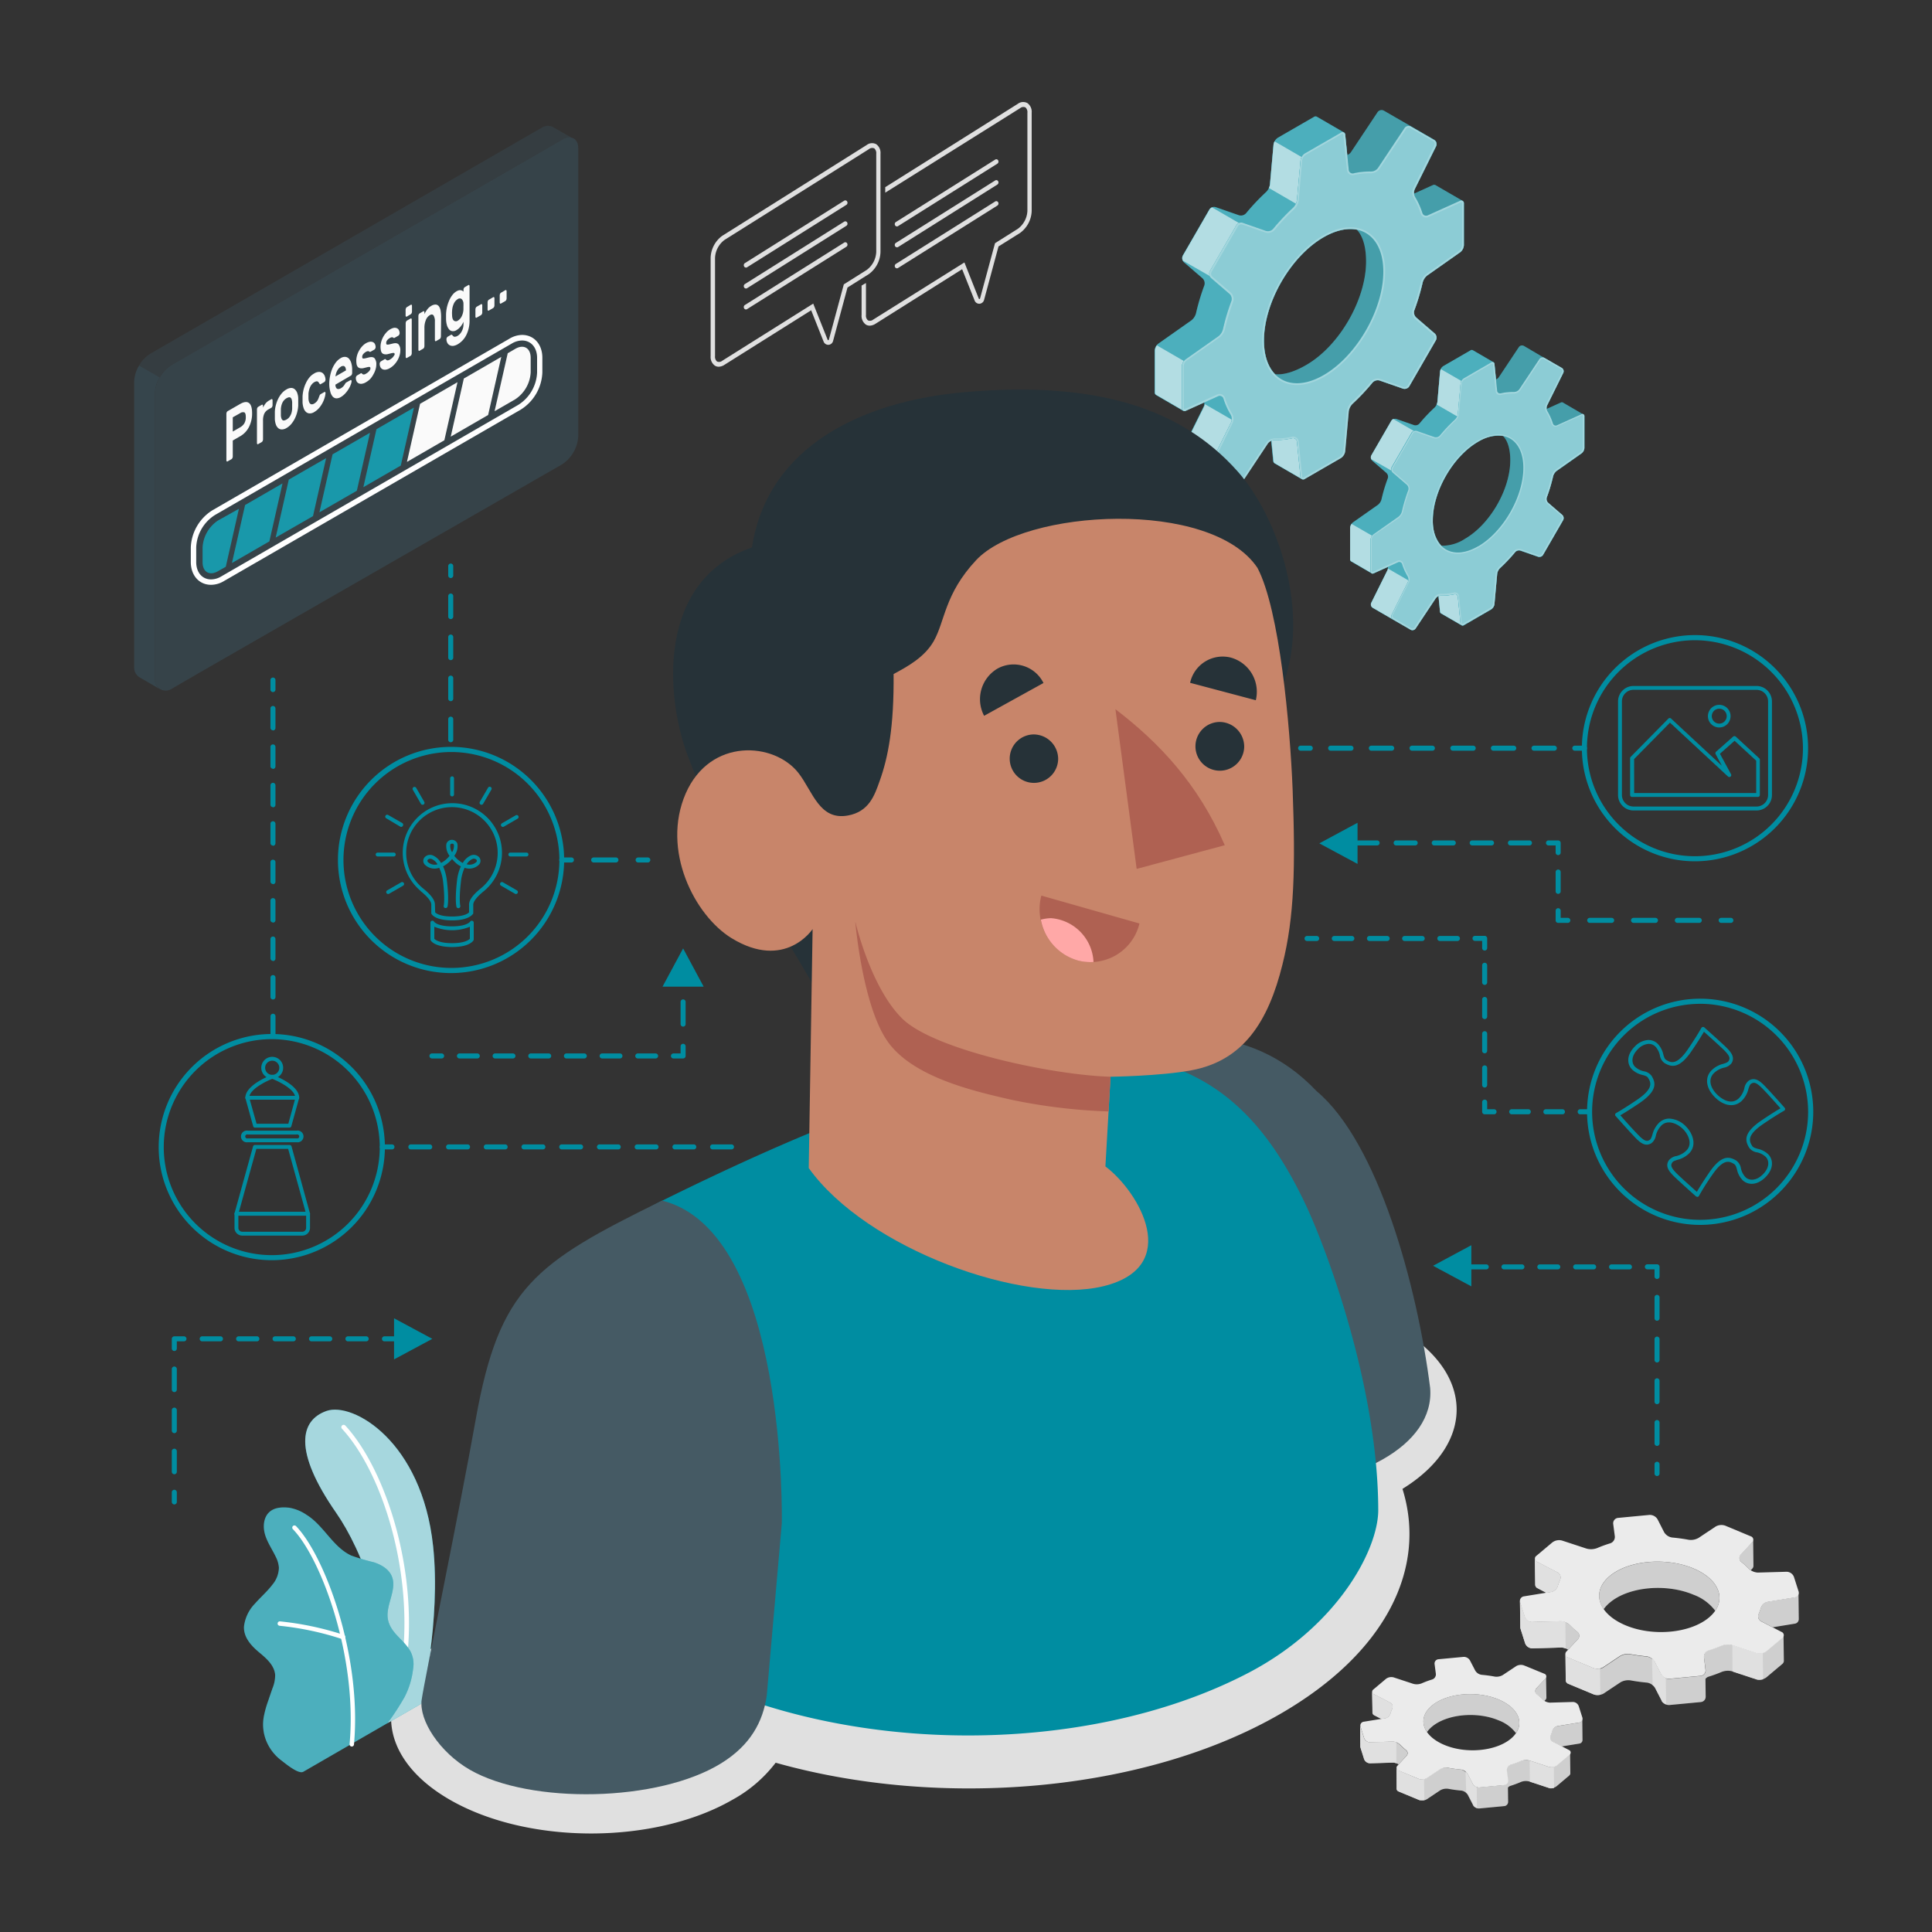 <svg xmlns="http://www.w3.org/2000/svg" viewBox="0 0 500 500"><rect x="0" y="0" width="500" height="500" fill="#333333" stroke="none"/><g id="freepik--Shadow--inject-169"><path id="freepik--shadow--inject-169" d="M361.84,343.7c-16.19-9.35-40.43-11.21-59.83-5.59-42.77-12.44-96.26-8.37-132,12.25-30.52,17.63-40.13,42.76-28.82,65.11a68.25,68.25,0,0,0-24.81,8c-20.22,11.68-20.22,30.61,0,42.28s53,11.67,73.23,0a35.43,35.43,0,0,0,11.13-9.56c42.54,12,95.27,7.76,130.61-12.64,27.43-15.84,38-37.74,31.61-58.23C382,373.56,381.66,355.14,361.84,343.7Z" style="fill:#e0e0e0"></path></g><g id="freepik--Process--inject-169"><g id="freepik--Window--inject-169"><g id="freepik--dark-window--inject-169"><path d="M40.09,175.88V154.51h0V101.84a8.46,8.46,0,0,1,1.25-4.17L36,94.59a8.68,8.68,0,0,0-1.28,4.2v13.65h0v60.41a2.92,2.92,0,0,0,1.61,2.56l5.14,3A2.9,2.9,0,0,1,40.09,175.88Z" style="fill:#37474f;opacity:0.9"></path><path d="M149.63,38a1.59,1.59,0,0,0-.06-.38.08.08,0,0,0,0-.08,1.41,1.41,0,0,0-.09-.38,2,2,0,0,0-.25-.53.69.69,0,0,0-.14-.22.67.67,0,0,0-.12-.16,1.43,1.43,0,0,0-.28-.27l0,0a2.12,2.12,0,0,0-.36-.21,3.07,3.07,0,0,0-2.82.36L44.28,94.56a9.33,9.33,0,0,0-4.2,7.28v74a2.8,2.8,0,0,0,4.19,2.52h0l6.87-4h0l94.31-54.18a9.3,9.3,0,0,0,4.2-7.28V38.57A4.58,4.58,0,0,0,149.63,38Z" style="fill:#37474f;opacity:0.8"></path><g style="opacity:0.5"><path d="M145.45,36.15,44.29,94.57a8.53,8.53,0,0,0-3,3.11L36,94.59a8.37,8.37,0,0,1,2.92-3.06L140.09,33.11a3,3,0,0,1,3-.25c.76.46,4.24,2.44,5.13,2.92A3,3,0,0,0,145.45,36.15Z" style="fill:#37474f"></path></g></g><path d="M62.16,104.54c1-.56,1.73-.64,2.27-.25s.81,1.27.81,2.64a7.59,7.59,0,0,1-.81,3.58,5.76,5.76,0,0,1-2.27,2.39L60.24,114v4.14a1,1,0,0,1-.1.41.61.61,0,0,1-.23.28l-1,.57a.18.18,0,0,1-.23,0,.41.41,0,0,1-.09-.3v-12a1,1,0,0,1,.09-.41.61.61,0,0,1,.23-.28Zm-1.92,7.15,1.87-1.08a3,3,0,0,0,1.09-1,3.09,3.09,0,0,0,.41-1.69c0-.7-.13-1.1-.41-1.21a1.31,1.31,0,0,0-1.09.24L60.24,108Z" style="fill:#fafafa"></path><path d="M69.38,106a2.56,2.56,0,0,0-1,1.09,4.34,4.34,0,0,0-.31,1.8v4.82a1,1,0,0,1-.1.41.61.61,0,0,1-.23.28l-.92.53a.18.18,0,0,1-.23,0,.45.45,0,0,1-.09-.3v-8.65a1,1,0,0,1,.09-.41.61.61,0,0,1,.23-.28l.92-.53a.18.18,0,0,1,.23,0,.41.41,0,0,1,.1.3v.43a6.06,6.06,0,0,1,.66-1.08,3.35,3.35,0,0,1,.94-.78l.54-.31a.18.18,0,0,1,.23,0,.45.45,0,0,1,.1.3v1.23a1.07,1.07,0,0,1-.1.41.6.6,0,0,1-.23.28Z" style="fill:#fafafa"></path><path d="M74.15,100.78a2.44,2.44,0,0,1,1.2-.38,1.4,1.4,0,0,1,.93.34,2.31,2.31,0,0,1,.63.93,4.41,4.41,0,0,1,.27,1.45c0,.1,0,.24,0,.42v1c0,.16,0,.31,0,.42a8.27,8.27,0,0,1-.28,1.76,8.37,8.37,0,0,1-.62,1.65,7.1,7.1,0,0,1-.93,1.4,4.61,4.61,0,0,1-1.2,1,2.36,2.36,0,0,1-1.2.37,1.43,1.43,0,0,1-.92-.32,2.19,2.19,0,0,1-.63-.94,4.85,4.85,0,0,1-.27-1.43c0-.11,0-.25,0-.41s0-.33,0-.51,0-.35,0-.52,0-.32,0-.44a7.58,7.58,0,0,1,.27-1.75A8.25,8.25,0,0,1,72,103.2a6.73,6.73,0,0,1,.92-1.41A4.55,4.55,0,0,1,74.15,100.78Zm1.46,3.33a2.43,2.43,0,0,0-.17-.85.81.81,0,0,0-.35-.41.65.65,0,0,0-.44,0,1.91,1.91,0,0,0-.5.21,2.63,2.63,0,0,0-.49.37,2.4,2.4,0,0,0-.45.56,3.7,3.7,0,0,0-.34.8,5.19,5.19,0,0,0-.18,1.06c0,.1,0,.23,0,.38s0,.31,0,.47,0,.32,0,.47,0,.27,0,.35a2.79,2.79,0,0,0,.18.86.81.81,0,0,0,.34.4.63.63,0,0,0,.45,0,2,2,0,0,0,.49-.2,2.8,2.8,0,0,0,.5-.37,2.39,2.39,0,0,0,.44-.57,3.11,3.11,0,0,0,.35-.8,4.61,4.61,0,0,0,.17-1.06,3.21,3.21,0,0,0,0-.36v-.94A3.57,3.57,0,0,0,75.61,104.11Z" style="fill:#fafafa"></path><path d="M79.83,101.86c0,.2,0,.42,0,.67s0,.46,0,.63a3.12,3.12,0,0,0,.17.89,1,1,0,0,0,.33.47.65.65,0,0,0,.45.11,1.09,1.09,0,0,0,.49-.16,3.05,3.05,0,0,0,.51-.37,2.71,2.71,0,0,0,.35-.41,2.88,2.88,0,0,0,.24-.46,5.15,5.15,0,0,0,.2-.52c.05-.14.11-.28.17-.43A.62.62,0,0,1,83,102l.92-.53a.18.18,0,0,1,.23,0,.34.34,0,0,1,.09.3,5.46,5.46,0,0,1-.18,1,7.22,7.22,0,0,1-1.43,2.76,5,5,0,0,1-1.33,1.12,2.11,2.11,0,0,1-1.19.34,1.45,1.45,0,0,1-.93-.39,2.4,2.4,0,0,1-.61-1,5.34,5.34,0,0,1-.27-1.47c0-.21,0-.46,0-.73s0-.53,0-.78a9,9,0,0,1,.88-3.5,6.57,6.57,0,0,1,.92-1.46,4.32,4.32,0,0,1,1.2-1,2.45,2.45,0,0,1,1.33-.41,1.5,1.5,0,0,1,.91.33,1.88,1.88,0,0,1,.52.77,2.89,2.89,0,0,1,.18.84.79.79,0,0,1-.09.41.61.61,0,0,1-.23.28l-.92.53a.17.17,0,0,1-.23,0l-.17-.24a1.64,1.64,0,0,0-.2-.29.7.7,0,0,0-.24-.17.59.59,0,0,0-.35,0,1.73,1.73,0,0,0-.51.22,2.21,2.21,0,0,0-.49.4,3.38,3.38,0,0,0-.45.63,4.19,4.19,0,0,0-.33.85A5.56,5.56,0,0,0,79.83,101.86Z" style="fill:#fafafa"></path><path d="M85.21,99.41a10.41,10.41,0,0,1,.21-2.08A9.74,9.74,0,0,1,86,95.39a7.62,7.62,0,0,1,.93-1.61,4.32,4.32,0,0,1,1.23-1.09,2,2,0,0,1,1.22-.33,1.46,1.46,0,0,1,.94.48A2.94,2.94,0,0,1,90.92,94a5.87,5.87,0,0,1,.22,1.69v.84a1,1,0,0,1-.1.4.55.55,0,0,1-.23.28l-4,2.33a1.68,1.68,0,0,0,.12.69.75.75,0,0,0,.3.37.68.68,0,0,0,.45.07,1.41,1.41,0,0,0,.52-.18,2.5,2.5,0,0,0,.63-.49,2.67,2.67,0,0,0,.39-.53c.09-.15.17-.26.22-.33a.73.73,0,0,1,.23-.19l1-.56a.19.19,0,0,1,.23,0,.36.36,0,0,1,.09.31,3.08,3.08,0,0,1-.19.77,5.66,5.66,0,0,1-.52,1.1,7,7,0,0,1-.86,1.17,4.83,4.83,0,0,1-1.19,1,2.15,2.15,0,0,1-1.23.35,1.38,1.38,0,0,1-.93-.49,3,3,0,0,1-.59-1.25A7.58,7.58,0,0,1,85.21,99.41Zm3-4.49a2.22,2.22,0,0,0-.6.5,3.66,3.66,0,0,0-.67,1.35,4.8,4.8,0,0,0-.12.65l2.73-1.57a4.89,4.89,0,0,0-.09-.53,1,1,0,0,0-.22-.43.56.56,0,0,0-.4-.18A1.21,1.21,0,0,0,88.17,94.92Z" style="fill:#fafafa"></path><path d="M95.86,95.32a.39.39,0,0,0-.08-.29.47.47,0,0,0-.3-.07,3.35,3.35,0,0,0-.56.1l-.89.22a2.1,2.1,0,0,1-.88,0,1,1,0,0,1-.56-.33,1.54,1.54,0,0,1-.3-.67,5.83,5.83,0,0,1-.08-1,4.74,4.74,0,0,1,.17-1.19,5.42,5.42,0,0,1,.49-1.24,6,6,0,0,1,.78-1.13,4.3,4.3,0,0,1,1-.86,3.17,3.17,0,0,1,1.06-.41,1.43,1.43,0,0,1,.79.09,1,1,0,0,1,.51.47,1.76,1.76,0,0,1,.2.77.75.75,0,0,1-.09.4.72.72,0,0,1-.23.29l-.93.53c-.12.07-.22.09-.27.06l-.2-.12a.52.52,0,0,0-.29-.06,1.32,1.32,0,0,0-.55.21,2.47,2.47,0,0,0-.63.53,1.12,1.12,0,0,0-.28.76.59.59,0,0,0,.06.3.29.29,0,0,0,.26.11,2.57,2.57,0,0,0,.52-.07l.86-.21c.71-.18,1.22-.1,1.51.23a2.42,2.42,0,0,1,.44,1.61,4.36,4.36,0,0,1-.18,1.19,5.61,5.61,0,0,1-.52,1.25A5.85,5.85,0,0,1,95.88,98a4.67,4.67,0,0,1-1.13.9,2.79,2.79,0,0,1-1.12.42,1.46,1.46,0,0,1-.83-.13,1.12,1.12,0,0,1-.52-.53,1.92,1.92,0,0,1-.19-.8.79.79,0,0,1,.09-.41.75.75,0,0,1,.23-.28l.93-.54c.12-.07.21-.07.27,0s.13.11.21.18a.58.58,0,0,0,.32.11,1.22,1.22,0,0,0,.61-.23,2.69,2.69,0,0,0,.73-.58,2,2,0,0,0,.28-.37A.91.91,0,0,0,95.86,95.32Z" style="fill:#fafafa"></path><path d="M102.14,91.7a.39.39,0,0,0-.09-.29.38.38,0,0,0-.29-.07,3.27,3.27,0,0,0-.57.1l-.89.22a1.93,1.93,0,0,1-.88,0,1,1,0,0,1-.56-.32,1.42,1.42,0,0,1-.29-.68,4.69,4.69,0,0,1,.08-2.17,5.92,5.92,0,0,1,.49-1.24,5.7,5.7,0,0,1,.78-1.13,4,4,0,0,1,1-.86,3.06,3.06,0,0,1,1-.41,1.43,1.43,0,0,1,.79.09,1,1,0,0,1,.51.47,1.76,1.76,0,0,1,.2.77.75.75,0,0,1-.09.4.7.7,0,0,1-.23.29l-.93.53q-.18.11-.27.06l-.2-.12a.5.5,0,0,0-.29-.06,1.25,1.25,0,0,0-.54.21,2.19,2.19,0,0,0-.64.53,1.12,1.12,0,0,0-.28.76.51.51,0,0,0,.07.3c0,.07.12.1.25.11a2.48,2.48,0,0,0,.52-.07l.86-.21c.72-.18,1.22-.1,1.51.23a2.37,2.37,0,0,1,.44,1.61,4.36,4.36,0,0,1-.18,1.19,5.61,5.61,0,0,1-.52,1.25,5.85,5.85,0,0,1-.85,1.16,4.82,4.82,0,0,1-1.12.9,2.88,2.88,0,0,1-1.13.42,1.46,1.46,0,0,1-.83-.13,1.16,1.16,0,0,1-.52-.53,1.92,1.92,0,0,1-.19-.8.79.79,0,0,1,.09-.41.62.62,0,0,1,.24-.28l.92-.54c.13-.07.22-.08.28,0l.2.17a.52.52,0,0,0,.32.12,1.28,1.28,0,0,0,.62-.23,3.45,3.45,0,0,0,.37-.25,2.82,2.82,0,0,0,.36-.33,2.16,2.16,0,0,0,.27-.38A.86.86,0,0,0,102.14,91.7Z" style="fill:#fafafa"></path><path d="M106.3,78.88a.18.18,0,0,1,.23,0,.43.43,0,0,1,.09.3v1.45a1,1,0,0,1-.09.41.67.67,0,0,1-.23.28l-1,.6a.18.18,0,0,1-.23,0,.41.41,0,0,1-.1-.3V80.17a1,1,0,0,1,.1-.41.61.61,0,0,1,.23-.28Zm.26,12.53a1,1,0,0,1-.09.41.75.75,0,0,1-.23.28l-.92.53a.18.18,0,0,1-.23,0,.41.41,0,0,1-.1-.3V83.66a1,1,0,0,1,.1-.41.55.55,0,0,1,.23-.28l.92-.53a.18.18,0,0,1,.23,0,.4.4,0,0,1,.09.29Z" style="fill:#fafafa"></path><path d="M114.11,87.05a1,1,0,0,1-.09.41.67.67,0,0,1-.23.28l-.92.53a.18.18,0,0,1-.23,0,.41.41,0,0,1-.09-.3V83.24a2.86,2.86,0,0,0-.34-1.59c-.23-.32-.57-.34-1-.07a2.49,2.49,0,0,0-1,1.25,5.23,5.23,0,0,0-.37,2v4.72a1,1,0,0,1-.09.41.61.61,0,0,1-.23.28l-.92.53a.17.17,0,0,1-.23,0,.4.4,0,0,1-.09-.29V81.79a1,1,0,0,1,.09-.41.67.67,0,0,1,.23-.28l.92-.53a.18.18,0,0,1,.23,0,.41.41,0,0,1,.09.3v.43a6.8,6.8,0,0,1,.74-1.23,3.38,3.38,0,0,1,1-.89,2.1,2.1,0,0,1,1.23-.36,1.16,1.16,0,0,1,.8.49,2.87,2.87,0,0,1,.43,1.13,9.71,9.71,0,0,1,.12,1.59Z" style="fill:#fafafa"></path><path d="M118.45,86.9a2.4,2.4,0,0,0,.52-.42,3.15,3.15,0,0,0,.49-.66,4.18,4.18,0,0,0,.35-.86,3.75,3.75,0,0,0,.14-1v-.69c-.06.15-.15.32-.25.51a5.73,5.73,0,0,1-.38.58,4.61,4.61,0,0,1-.52.58,3.77,3.77,0,0,1-.67.5,1.62,1.62,0,0,1-1.09.26,1.29,1.29,0,0,1-.83-.48,3,3,0,0,1-.55-1.08,6.23,6.23,0,0,1-.22-1.51c0-.19,0-.4,0-.65s0-.46,0-.65a10.18,10.18,0,0,1,.22-1.78,10,10,0,0,1,.55-1.7,6.22,6.22,0,0,1,.83-1.45,3.61,3.61,0,0,1,1.09-1,2.4,2.4,0,0,1,.67-.28,1.56,1.56,0,0,1,.52,0,1.08,1.08,0,0,1,.38.15,1.38,1.38,0,0,1,.25.21V75a.85.85,0,0,1,.1-.4.55.55,0,0,1,.23-.28l.91-.53a.17.17,0,0,1,.23,0,.38.38,0,0,1,.1.3v8.71a8.39,8.39,0,0,1-.82,3.86,5.67,5.67,0,0,1-2.25,2.44,3.12,3.12,0,0,1-1.13.41,1.69,1.69,0,0,1-.92-.15,1.44,1.44,0,0,1-.61-.59,2,2,0,0,1-.25-.94.73.73,0,0,1,.09-.4.58.58,0,0,1,.23-.29l.82-.47a.22.22,0,0,1,.29,0l.21.2a.65.65,0,0,0,.42.28A1.5,1.5,0,0,0,118.45,86.9ZM117,80.53a6,6,0,0,0,0,1c0,.78.21,1.26.48,1.46a.88.88,0,0,0,1,0,2.73,2.73,0,0,0,1-1.11,4.43,4.43,0,0,0,.46-1.81c0-.2,0-.44,0-.72a6.66,6.66,0,0,0,0-.69,1.7,1.7,0,0,0-.46-1.26.84.84,0,0,0-1,0,2.67,2.67,0,0,0-1,1.11A5,5,0,0,0,117,80.53Z" style="fill:#fafafa"></path><path d="M124.49,78.74a.17.17,0,0,1,.22,0,.4.4,0,0,1,.1.3v1.82a.88.88,0,0,1-.1.41.6.6,0,0,1-.22.28l-1.13.65a.18.18,0,0,1-.23,0,.4.4,0,0,1-.09-.29V80.08a1,1,0,0,1,.09-.41.68.68,0,0,1,.23-.28Z" style="fill:#fafafa"></path><path d="M127.63,76.92a.18.18,0,0,1,.23,0,.37.37,0,0,1,.1.29v1.82a.86.86,0,0,1-.1.41.55.55,0,0,1-.23.28l-1.12.65a.18.18,0,0,1-.23,0,.45.45,0,0,1-.09-.3V78.26a1,1,0,0,1,.09-.41.61.61,0,0,1,.23-.28Z" style="fill:#fafafa"></path><path d="M130.78,75.1a.18.18,0,0,1,.23,0,.41.41,0,0,1,.1.3v1.82a1.07,1.07,0,0,1-.1.41.6.6,0,0,1-.23.28l-1.12.64a.18.18,0,0,1-.23,0,.41.41,0,0,1-.1-.3V76.44a1,1,0,0,1,.1-.41.6.6,0,0,1,.23-.28Z" style="fill:#fafafa"></path><g id="freepik--process--inject-169"><path d="M54.63,151.35h0c-3.09,0-5.24-2.42-5.25-5.89v-3.79a11.88,11.88,0,0,1,5.54-9.58L131.8,87.68a6.55,6.55,0,0,1,3.31-1c3.09,0,5.25,2.43,5.25,5.9V96.4a11.88,11.88,0,0,1-5.54,9.58L57.94,150.39A6.55,6.55,0,0,1,54.63,151.35Zm80.48-63.23a5.3,5.3,0,0,0-2.61.76L55.62,133.29a10.41,10.41,0,0,0-4.84,8.38v3.79c0,2.69,1.55,4.49,3.85,4.49a5.2,5.2,0,0,0,2.61-.76l76.89-44.41A10.41,10.41,0,0,0,139,96.4V92.62C139,89.93,137.41,88.12,135.11,88.12Z" style="fill:#fff"></path><path d="M137.34,92.62c0-2.57-1.81-3.61-4-2.33l-1.94,1.13-3.4,15,5.34-3.08a8.9,8.9,0,0,0,4-7Z" style="fill:#fafafa"></path><polygon points="108.72 104.5 105.32 119.54 115 113.94 118.4 98.91 108.72 104.5" style="fill:#fafafa"></polygon><polygon points="120.04 97.96 116.65 113 126.33 107.4 129.73 92.36 120.04 97.96" style="fill:#fafafa"></polygon><path d="M56.43,134.7a8.93,8.93,0,0,0-4,7v3.79c0,2.56,1.81,3.6,4,2.32l2-1.13,3.4-15Zm7-4-3.4,15,9.68-5.59,3.4-15Zm34-19.62-3.39,15,9.68-5.59,3.4-15ZM74.74,124.12l-3.39,15L81,133.57l3.4-15Zm11.33-6.54-3.4,15L92.35,127l3.4-15Z" style="fill:#008DA1"></path><g style="opacity:0.1"><path d="M56.43,134.7a8.93,8.93,0,0,0-4,7v3.79c0,2.56,1.81,3.6,4,2.32l2-1.13,3.4-15Zm7-4-3.4,15,9.68-5.59,3.4-15Zm34-19.62-3.39,15,9.68-5.59,3.4-15ZM74.74,124.12l-3.39,15L81,133.57l3.4-15Zm11.33-6.54-3.4,15L92.35,127l3.4-15Z" style="fill:#fff"></path></g></g></g></g><g id="freepik--Plants--inject-169"><g id="freepik--plants--inject-169"><path d="M100.3,445.94l8.69-5s5.16-21.47,3.1-40.79c-2.89-27.16-20.77-37.38-27.57-35S75.75,375.34,87,391.52C93.64,401.06,101.79,420.94,100.3,445.94Z" style="fill:#008DA1"></path><g style="opacity:0.65"><path d="M100.3,445.94l8.69-5s5.16-21.47,3.1-40.79c-2.89-27.16-20.77-37.38-27.57-35S75.75,375.34,87,391.52C93.64,401.06,101.79,420.94,100.3,445.94Z" style="fill:#fff"></path></g><path d="M103.9,435.39h-.08a.6.6,0,0,1-.48-.7c4.76-25.06-4-53.21-14.83-64.92a.6.6,0,0,1,0-.85.61.61,0,0,1,.85,0c11,11.93,20,40.54,15.13,66A.6.6,0,0,1,103.9,435.39Z" style="fill:#fff"></path><path d="M78.46,458.55c-1.3.66-4.75-2.29-5.71-3A12,12,0,0,1,69,450.75a11.3,11.3,0,0,1-.66-6.82,25.91,25.91,0,0,1,1-3.56c.39-1.15.78-2.29,1.18-3.44a8.92,8.92,0,0,0,.69-3.5C71,431,69,429.24,67.15,427.7c-2.05-1.7-4.17-3.92-4-6.8A10.18,10.18,0,0,1,66,415c1.46-1.67,3.17-3.13,4.51-4.9a7.06,7.06,0,0,0,1.67-4.4,7.33,7.33,0,0,0-.83-2.84c-.92-1.93-2.18-3.71-2.77-5.76s-.38-4.54,1.27-5.9c1.34-1.12,3.27-1.19,5-1a11.33,11.33,0,0,1,4.52,1.86c4.44,2.77,6.77,8.31,11.52,10.51a51,51,0,0,0,5.8,1.73c1.92.61,3.86,1.71,4.67,3.55,1.6,3.65-1.92,7.86-.86,11.7.93,3.39,4.11,4.83,5.78,7.93a7.12,7.12,0,0,1,.63,4.41,20.85,20.85,0,0,1-2.21,7.3,66,66,0,0,1-4.39,6.74Z" style="fill:#008DA1"></path><g style="opacity:0.3"><path d="M78.46,458.55c-1.3.66-4.75-2.29-5.71-3A12,12,0,0,1,69,450.75a11.3,11.3,0,0,1-.66-6.82,25.91,25.91,0,0,1,1-3.56c.39-1.15.78-2.29,1.18-3.44a8.92,8.92,0,0,0,.69-3.5C71,431,69,429.24,67.15,427.7c-2.05-1.7-4.17-3.92-4-6.8A10.18,10.18,0,0,1,66,415c1.46-1.67,3.17-3.13,4.51-4.9a7.06,7.06,0,0,0,1.67-4.4,7.33,7.33,0,0,0-.83-2.84c-.92-1.93-2.18-3.71-2.77-5.76s-.38-4.54,1.27-5.9c1.34-1.12,3.27-1.19,5-1a11.33,11.33,0,0,1,4.52,1.86c4.44,2.77,6.77,8.31,11.52,10.51a51,51,0,0,0,5.8,1.73c1.92.61,3.86,1.71,4.67,3.55,1.6,3.65-1.92,7.86-.86,11.7.93,3.39,4.11,4.83,5.78,7.93a7.12,7.12,0,0,1,.63,4.41,20.85,20.85,0,0,1-2.21,7.3,66,66,0,0,1-4.39,6.74Z" style="fill:#fff"></path></g><path d="M91,452h0a.57.57,0,0,1-.53-.62c2.08-22.53-7.3-48-14.67-55.63a.57.57,0,0,1,0-.8.58.58,0,0,1,.81,0c7.52,7.79,17.09,33.68,15,56.53A.57.57,0,0,1,91,452Z" style="fill:#fff"></path><path d="M88.78,424.22a.45.45,0,0,1-.16,0,76.58,76.58,0,0,0-16.26-3.47.57.57,0,0,1-.51-.62.56.56,0,0,1,.62-.52A78.22,78.22,0,0,1,89,423.12a.57.57,0,0,1,.34.73A.57.57,0,0,1,88.78,424.22Z" style="fill:#fff"></path></g></g><g id="freepik--Gears--inject-169"><g id="freepik--Gear--inject-169"><path d="M358.16,28.65a1.26,1.26,0,0,0-1.65.39l-6.9,10.37a2,2,0,0,1-.94.71l-.52-5.23a.77.77,0,0,0-.35-.63h0l-7-4.06h0a.75.75,0,0,0-.77.06l-9.32,5.38a2.56,2.56,0,0,0-1.12,1.75l-.93,10.37a3.49,3.49,0,0,1-1,1.94,56.44,56.44,0,0,0-5.18,5.49,1.8,1.8,0,0,1-1.83.52l-6-2.09a1.44,1.44,0,0,0-1.68.62l-6.86,11.88a1.45,1.45,0,0,0,.3,1.76l4.8,4.14a1.8,1.8,0,0,1,.47,1.85,56.18,56.18,0,0,0-2.16,7.23,3.48,3.48,0,0,1-1.19,1.81l-8.52,6a2.49,2.49,0,0,0-1,1.83V101.5a.78.78,0,0,0,.31.69h0l7,4.07h0a.76.76,0,0,0,.72,0l4.82-2.17a2,2,0,0,1-.15,1.13l-5.53,11.16a1.26,1.26,0,0,0,.49,1.63l7,4,0,0,6,3.47a1.27,1.27,0,0,0,1.66-.39l6.89-10.37a2.07,2.07,0,0,1,.94-.71l.52,5.23a.77.77,0,0,0,.35.63h0l7,4.07h0a.77.77,0,0,0,.77-.06l9.32-5.39a2.52,2.52,0,0,0,1.12-1.74l.93-10.38a3.46,3.46,0,0,1,1-1.93A55.25,55.25,0,0,0,355.22,99a1.81,1.81,0,0,1,1.84-.52l6,2.09a1.44,1.44,0,0,0,1.68-.62l6.86-11.88a1.46,1.46,0,0,0-.3-1.77l-4.8-4.14a1.78,1.78,0,0,1-.47-1.84,56.18,56.18,0,0,0,2.16-7.23,3.48,3.48,0,0,1,1.19-1.81l8.52-6a2.49,2.49,0,0,0,.95-1.83V52.68a.75.75,0,0,0-.33-.7h0l-7-4.06h0a.78.78,0,0,0-.73,0L366,50.1a2.16,2.16,0,0,1,.15-1.14l5.54-11.15a1.27,1.27,0,0,0-.5-1.63l-4.57-2.64h0ZM330,96.85c-1.81-1.88-2.87-4.84-2.87-8.7,0-9.85,6.92-21.84,15.45-26.76,3.16-1.82,6.09-2.42,8.53-2,1.56,1.66,2.43,4.44,2.43,8.28,0,9.86-6.92,21.84-15.45,26.77C334.93,96.28,332.19,97.06,330,96.85Z" style="fill:#008DA1"></path><path d="M358.16,28.65a1.26,1.26,0,0,0-1.65.39l-6.9,10.37a2,2,0,0,1-.94.71l-.52-5.23a.77.77,0,0,0-.35-.63h0l-7-4.06h0a.75.75,0,0,0-.77.06l-9.32,5.38a2.56,2.56,0,0,0-1.12,1.75l-.93,10.37a3.49,3.49,0,0,1-1,1.94,56.44,56.44,0,0,0-5.18,5.49,1.8,1.8,0,0,1-1.83.52l-6-2.09a1.44,1.44,0,0,0-1.68.62l-6.86,11.88a1.45,1.45,0,0,0,.3,1.76l4.8,4.14a1.8,1.8,0,0,1,.47,1.85,56.18,56.18,0,0,0-2.16,7.23,3.48,3.48,0,0,1-1.19,1.81l-8.52,6a2.49,2.49,0,0,0-1,1.83V101.5a.78.78,0,0,0,.31.69h0l7,4.07h0a.76.76,0,0,0,.72,0l4.82-2.17a2,2,0,0,1-.15,1.13l-5.53,11.16a1.26,1.26,0,0,0,.49,1.63l7,4,0,0,6,3.47a1.27,1.27,0,0,0,1.66-.39l6.89-10.37a2.07,2.07,0,0,1,.94-.71l.52,5.23a.77.77,0,0,0,.35.63h0l7,4.07h0a.77.77,0,0,0,.77-.06l9.32-5.39a2.52,2.52,0,0,0,1.12-1.74l.93-10.38a3.46,3.46,0,0,1,1-1.93A55.25,55.25,0,0,0,355.22,99a1.81,1.81,0,0,1,1.84-.52l6,2.09a1.44,1.44,0,0,0,1.68-.62l6.86-11.88a1.46,1.46,0,0,0-.3-1.77l-4.8-4.14a1.78,1.78,0,0,1-.47-1.84,56.18,56.18,0,0,0,2.16-7.23,3.48,3.48,0,0,1,1.19-1.81l8.52-6a2.49,2.49,0,0,0,.95-1.83V52.68a.75.75,0,0,0-.33-.7h0l-7-4.06h0a.78.78,0,0,0-.73,0L366,50.1a2.16,2.16,0,0,1,.15-1.14l5.54-11.15a1.27,1.27,0,0,0-.5-1.63l-4.57-2.64h0ZM330,96.85c-1.81-1.88-2.87-4.84-2.87-8.7,0-9.85,6.92-21.84,15.45-26.76,3.16-1.82,6.09-2.42,8.53-2,1.56,1.66,2.43,4.44,2.43,8.28,0,9.86-6.92,21.84-15.45,26.77C334.93,96.28,332.19,97.06,330,96.85Z" style="fill:#fff;opacity:0.3"></path><path d="M351.07,59.43c1.56,1.65,2.44,4.42,2.44,8.28,0,9.85-6.92,21.84-15.45,26.77-3.13,1.8-5.87,2.58-8.1,2.36,2.8,2.93,7.4,3.24,12.59.24C351.08,92.15,358,80.16,358,70.31,358,64.09,355.25,60.2,351.07,59.43Z" style="opacity:0.1"></path><path d="M329.93,119.92l7,4.07h0a.45.45,0,0,1-.14-.1.85.85,0,0,1-.23-.54l-.91-9.06a1,1,0,0,0-.41-.73,1.1,1.1,0,0,0-.83-.15,18.27,18.27,0,0,1-4.49.46,2.1,2.1,0,0,0-.87.19l.52,5.23a.81.81,0,0,0,.35.63Zm-18.31-14.71-5.53,11.16a1.26,1.26,0,0,0,.49,1.63l7,4a1.26,1.26,0,0,1-.46-1.61l5.53-11.15a1.88,1.88,0,0,0,.15-.63l-7-4.05A1.71,1.71,0,0,1,311.62,105.21Zm18.25-68.64a2.3,2.3,0,0,0-.28.81l-.93,10.37a2.84,2.84,0,0,1-.28.92l7,4.06a2.83,2.83,0,0,0,.27-.91l.94-10.38a2.15,2.15,0,0,1,.27-.81Zm-9.19,21.15-7-4.06a1.39,1.39,0,0,0-.67.57l-6.86,11.88a1.44,1.44,0,0,0,0,1.38l7,4a1.43,1.43,0,0,1,0-1.32L320,58.29A1.41,1.41,0,0,1,320.68,57.72ZM306.4,93.42l-7-4.06a2.56,2.56,0,0,0-.5,1.37V101.5a.78.78,0,0,0,.31.69h0l7,4.07h0a.76.76,0,0,1-.34-.7V94.79A2.47,2.47,0,0,1,306.4,93.42Z" style="fill:#008DA1"></path><path d="M329.93,119.92l7,4.07h0a.45.45,0,0,1-.14-.1.85.85,0,0,1-.23-.54l-.91-9.06a1,1,0,0,0-.41-.73,1.1,1.1,0,0,0-.83-.15,18.27,18.27,0,0,1-4.49.46,2.1,2.1,0,0,0-.87.19l.52,5.23a.81.81,0,0,0,.35.63Zm-18.31-14.71-5.53,11.16a1.26,1.26,0,0,0,.49,1.63l7,4a1.26,1.26,0,0,1-.46-1.61l5.53-11.15a1.88,1.88,0,0,0,.15-.63l-7-4.05A1.71,1.71,0,0,1,311.62,105.21Zm18.25-68.64a2.3,2.3,0,0,0-.28.81l-.93,10.37a2.84,2.84,0,0,1-.28.92l7,4.06a2.83,2.83,0,0,0,.27-.91l.94-10.38a2.15,2.15,0,0,1,.27-.81Zm-9.19,21.15-7-4.06a1.39,1.39,0,0,0-.67.57l-6.86,11.88a1.44,1.44,0,0,0,0,1.38l7,4a1.43,1.43,0,0,1,0-1.32L320,58.29A1.41,1.41,0,0,1,320.68,57.72ZM306.4,93.42l-7-4.06a2.56,2.56,0,0,0-.5,1.37V101.5a.78.78,0,0,0,.31.69h0l7,4.07h0a.76.76,0,0,1-.34-.7V94.79A2.47,2.47,0,0,1,306.4,93.42Z" style="fill:#fff;opacity:0.7"></path><path d="M348.14,116.8l.93-10.38a3.46,3.46,0,0,1,1-1.93A55.25,55.25,0,0,0,355.22,99a1.81,1.81,0,0,1,1.84-.52l6,2.09a1.44,1.44,0,0,0,1.68-.62l6.86-11.88a1.46,1.46,0,0,0-.3-1.77l-4.8-4.14a1.78,1.78,0,0,1-.47-1.84,56.18,56.18,0,0,0,2.16-7.23,3.48,3.48,0,0,1,1.19-1.81l8.52-6a2.49,2.49,0,0,0,.95-1.83V52.68a.7.7,0,0,0-1.06-.69l-8.3,3.74a1,1,0,0,1-1.38-.64A18.64,18.64,0,0,0,366.24,51a2.32,2.32,0,0,1-.13-2l5.54-11.15a1.27,1.27,0,0,0-.5-1.63l-6-3.46a1.25,1.25,0,0,0-1.65.38l-6.9,10.37a2.26,2.26,0,0,1-1.8.9,18.18,18.18,0,0,0-4.49.46,1,1,0,0,1-1.25-.88l-.91-9.06a.7.7,0,0,0-1.13-.58L337.7,39.7a2.47,2.47,0,0,0-1.11,1.74l-.94,10.38a3.46,3.46,0,0,1-1,1.93,57.62,57.62,0,0,0-5.18,5.49,1.8,1.8,0,0,1-1.83.52l-6-2.09a1.44,1.44,0,0,0-1.68.62l-6.86,11.88a1.46,1.46,0,0,0,.3,1.77l4.81,4.14a1.77,1.77,0,0,1,.46,1.84,56.18,56.18,0,0,0-2.16,7.23A3.42,3.42,0,0,1,315.36,87l-8.52,6a2.49,2.49,0,0,0-.95,1.83v10.77a.7.7,0,0,0,1.06.69l8.3-3.74a1,1,0,0,1,1.38.64,19.11,19.11,0,0,0,1.85,4.11,2.28,2.28,0,0,1,.13,2l-5.53,11.15a1.25,1.25,0,0,0,.49,1.63l6,3.47a1.27,1.27,0,0,0,1.66-.39l6.89-10.37a2.28,2.28,0,0,1,1.81-.9,18.27,18.27,0,0,0,4.49-.46,1,1,0,0,1,1.24.88l.91,9.06a.7.7,0,0,0,1.13.58l9.32-5.39A2.52,2.52,0,0,0,348.14,116.8Zm-5.59-19.72C334,102,327.1,98,327.1,88.15S334,66.31,342.55,61.39,358,60.45,358,70.31,351.09,92.15,342.55,97.08Z" style="fill:#008DA1"></path><path d="M348.14,116.8l.93-10.38a3.46,3.46,0,0,1,1-1.93A55.25,55.25,0,0,0,355.22,99a1.81,1.81,0,0,1,1.84-.52l6,2.09a1.44,1.44,0,0,0,1.68-.62l6.86-11.88a1.46,1.46,0,0,0-.3-1.77l-4.8-4.14a1.78,1.78,0,0,1-.47-1.84,56.18,56.18,0,0,0,2.16-7.23,3.48,3.48,0,0,1,1.19-1.81l8.52-6a2.49,2.49,0,0,0,.95-1.83V52.68a.7.7,0,0,0-1.06-.69l-8.3,3.74a1,1,0,0,1-1.38-.64A18.64,18.64,0,0,0,366.24,51a2.32,2.32,0,0,1-.13-2l5.54-11.15a1.27,1.27,0,0,0-.5-1.63l-6-3.46a1.25,1.25,0,0,0-1.65.38l-6.9,10.37a2.26,2.26,0,0,1-1.8.9,18.18,18.18,0,0,0-4.49.46,1,1,0,0,1-1.25-.88l-.91-9.06a.7.7,0,0,0-1.13-.58L337.7,39.7a2.47,2.47,0,0,0-1.11,1.74l-.94,10.38a3.46,3.46,0,0,1-1,1.93,57.62,57.62,0,0,0-5.18,5.49,1.8,1.8,0,0,1-1.83.52l-6-2.09a1.44,1.44,0,0,0-1.68.62l-6.86,11.88a1.46,1.46,0,0,0,.3,1.77l4.81,4.14a1.77,1.77,0,0,1,.46,1.84,56.18,56.18,0,0,0-2.16,7.23A3.42,3.42,0,0,1,315.36,87l-8.52,6a2.49,2.49,0,0,0-.95,1.83v10.77a.7.7,0,0,0,1.06.69l8.3-3.74a1,1,0,0,1,1.38.64,19.11,19.11,0,0,0,1.85,4.11,2.28,2.28,0,0,1,.13,2l-5.53,11.15a1.25,1.25,0,0,0,.49,1.63l6,3.47a1.27,1.27,0,0,0,1.66-.39l6.89-10.37a2.28,2.28,0,0,1,1.81-.9,18.27,18.27,0,0,0,4.49-.46,1,1,0,0,1,1.24.88l.91,9.06a.7.7,0,0,0,1.13.58l9.32-5.39A2.52,2.52,0,0,0,348.14,116.8Zm-5.59-19.72C334,102,327.1,98,327.1,88.15S334,66.31,342.55,61.39,358,60.45,358,70.31,351.09,92.15,342.55,97.08Z" style="fill:#fff;opacity:0.55"></path><path d="M368.09,55.09a1,1,0,0,0,1.38.64l8.3-3.74a.78.78,0,0,1,.73,0h0l-7-4.06h0a.78.78,0,0,0-.73,0L366,50.1a2.28,2.28,0,0,0,.28.88A18.64,18.64,0,0,1,368.09,55.09Zm-9.93-26.44a1.26,1.26,0,0,0-1.65.39l-6.9,10.37a2,2,0,0,1-.94.71l.39,3.83a1,1,0,0,0,1.25.88,18.18,18.18,0,0,1,4.49-.46,2.26,2.26,0,0,0,1.8-.9l6.9-10.37a1.25,1.25,0,0,1,1.65-.38l1.43.82h0Z" style="opacity:0.1"></path><g style="opacity:0.2"><path d="M356.78,63.05a8.52,8.52,0,0,0-3.08-3.14c-3.06-1.76-7.1-1.38-11.37,1.09-8.65,5-15.68,17.17-15.68,27.15,0,4.94,1.69,8.63,4.75,10.4s7.1,1.38,11.38-1.08c8.64-5,15.68-17.18,15.68-27.16A14.47,14.47,0,0,0,356.78,63.05ZM358,70.31c0,9.85-6.92,21.84-15.46,26.77S327.1,98,327.1,88.15,334,66.31,342.55,61.39,358,60.45,358,70.31Z" style="fill:#fff"></path><path d="M363.5,33.1l-6.9,10.37a2.26,2.26,0,0,1-1.8.9,18.18,18.18,0,0,0-4.49.46,1,1,0,0,1-1.25-.88l-.91-9.06a.7.7,0,0,0-1.13-.58L337.7,39.7a2.47,2.47,0,0,0-1.11,1.74l-.94,10.38a3.46,3.46,0,0,1-1,1.93,57.62,57.62,0,0,0-5.18,5.49,1.8,1.8,0,0,1-1.83.52l-6-2.09a1.44,1.44,0,0,0-1.68.62l-6.86,11.88a1.46,1.46,0,0,0,.3,1.77l4.81,4.14a1.77,1.77,0,0,1,.46,1.84,56.18,56.18,0,0,0-2.16,7.23A3.42,3.42,0,0,1,315.36,87l-8.52,6a2.49,2.49,0,0,0-.95,1.83v10.77a.7.7,0,0,0,1.06.69l8.3-3.74a1,1,0,0,1,1.38.64,19.11,19.11,0,0,0,1.85,4.11,2.28,2.28,0,0,1,.13,2l-5.53,11.15a1.25,1.25,0,0,0,.49,1.63l6,3.47a1.27,1.27,0,0,0,1.66-.39l6.89-10.37a2.28,2.28,0,0,1,1.81-.9,18.27,18.27,0,0,0,4.49-.46,1,1,0,0,1,1.24.88l.91,9.06a.7.7,0,0,0,1.13.58l9.32-5.39a2.52,2.52,0,0,0,1.12-1.74l.93-10.38a3.46,3.46,0,0,1,1-1.93A55.25,55.25,0,0,0,355.22,99a1.81,1.81,0,0,1,1.84-.52l6,2.09a1.44,1.44,0,0,0,1.68-.62l6.86-11.88a1.46,1.46,0,0,0-.3-1.77l-4.8-4.14a1.78,1.78,0,0,1-.47-1.84,56.18,56.18,0,0,0,2.16-7.23,3.48,3.48,0,0,1,1.19-1.81l8.52-6a2.49,2.49,0,0,0,.95-1.83V52.68a.7.7,0,0,0-1.06-.69l-8.3,3.74a1,1,0,0,1-1.38-.64A18.64,18.64,0,0,0,366.24,51a2.32,2.32,0,0,1-.13-2l5.53-11.15a1.25,1.25,0,0,0-.49-1.63l-6-3.46A1.25,1.25,0,0,0,363.5,33.1Zm1.42,0,6,3.47a.8.8,0,0,1,.3,1L365.7,48.76a2.78,2.78,0,0,0,.15,2.46,17.9,17.9,0,0,1,1.8,4,1.53,1.53,0,0,0,.81.94,1.44,1.44,0,0,0,1.2,0l8.3-3.74a.38.38,0,0,1,.32,0,.37.37,0,0,1,.1.3V63.45a2.1,2.1,0,0,1-.76,1.46l-8.52,6A3.92,3.92,0,0,0,367.72,73a53.84,53.84,0,0,1-2.14,7.17,2.24,2.24,0,0,0,.6,2.35l4.8,4.14a1,1,0,0,1,.2,1.19l-6.85,11.88a1,1,0,0,1-1.14.42l-6-2.09a2.26,2.26,0,0,0-2.34.66,55.8,55.8,0,0,1-5.14,5.44,3.8,3.8,0,0,0-1.11,2.23l-.94,10.38a2.09,2.09,0,0,1-.88,1.39l-9.33,5.38c-.13.08-.24.1-.31.06a.33.33,0,0,1-.13-.28l-.91-9.06a1.44,1.44,0,0,0-.59-1,1.46,1.46,0,0,0-1.21-.23,18.09,18.09,0,0,1-4.38.44,2.75,2.75,0,0,0-2.2,1.1l-6.9,10.37a.79.79,0,0,1-1,.25l-6-3.47a.79.79,0,0,1-.31-1L319,109.48a2.69,2.69,0,0,0-.15-2.46,18.1,18.1,0,0,1-1.8-4,1.52,1.52,0,0,0-.81-.94,1.48,1.48,0,0,0-1.2,0l-8.3,3.74a.35.35,0,0,1-.31,0,.31.31,0,0,1-.1-.3V94.79a2.09,2.09,0,0,1,.75-1.46l8.52-6A3.89,3.89,0,0,0,317,85.25a57,57,0,0,1,2.14-7.17,2.24,2.24,0,0,0-.6-2.35l-4.8-4.14a1,1,0,0,1-.2-1.19l6.86-11.88a1,1,0,0,1,1.13-.42l6,2.09a2.25,2.25,0,0,0,2.33-.66A55.8,55.8,0,0,1,335,54.09a3.88,3.88,0,0,0,1.12-2.23L337,41.48a2.1,2.1,0,0,1,.89-1.39l9.32-5.38c.13-.08.25-.1.31-.06a.33.33,0,0,1,.13.28L348.6,44a1.62,1.62,0,0,0,.2.62,1.44,1.44,0,0,0,1.6.66,18.14,18.14,0,0,1,4.38-.44,2.74,2.74,0,0,0,2.2-1.1l6.9-10.37A.79.79,0,0,1,364.92,33.11Z" style="fill:#fff"></path></g></g><g id="freepik--gear--inject-169"><path d="M394.36,89.51a1,1,0,0,0-1.26.3l-5.23,7.86a1.57,1.57,0,0,1-.71.54l-.39-4a.62.62,0,0,0-.27-.48h0l-5.31-3.09h0a.58.58,0,0,0-.58,0l-7.07,4.09a1.89,1.89,0,0,0-.85,1.32L372,104a2.61,2.61,0,0,1-.73,1.47,42.08,42.08,0,0,0-3.93,4.16,1.36,1.36,0,0,1-1.39.39l-4.54-1.58a1.12,1.12,0,0,0-1.28.47l-5.2,9a1.11,1.11,0,0,0,.23,1.34l3.64,3.14a1.35,1.35,0,0,1,.36,1.4,42.21,42.21,0,0,0-1.64,5.48,2.69,2.69,0,0,1-.91,1.38l-6.46,4.54a1.93,1.93,0,0,0-.72,1.4v8.17a.59.59,0,0,0,.24.52h0l5.32,3.09h0a.59.59,0,0,0,.55,0l3.65-1.65a1.54,1.54,0,0,1-.11.86l-4.2,8.46a1,1,0,0,0,.37,1.24l5.29,3.06,0,0,4.55,2.63a1,1,0,0,0,1.26-.3l5.23-7.86a1.59,1.59,0,0,1,.7-.54l.4,4a.64.64,0,0,0,.27.48h0l5.31,3.08h0a.58.58,0,0,0,.58,0l7.07-4.09a1.89,1.89,0,0,0,.85-1.32l.71-7.87a2.58,2.58,0,0,1,.73-1.47,43.22,43.22,0,0,0,3.93-4.16,1.33,1.33,0,0,1,1.39-.39l4.54,1.58a1.12,1.12,0,0,0,1.28-.47l5.2-9a1.11,1.11,0,0,0-.23-1.34l-3.64-3.14a1.36,1.36,0,0,1-.36-1.4,41.88,41.88,0,0,0,1.64-5.49,2.67,2.67,0,0,1,.91-1.37l6.46-4.55a1.89,1.89,0,0,0,.72-1.39v-8.17a.58.58,0,0,0-.25-.52h0l-5.3-3.09h0a.58.58,0,0,0-.56,0l-3.65,1.65a1.52,1.52,0,0,1,.11-.86l4.2-8.47a1,1,0,0,0-.37-1.23l-3.47-2h0ZM373,141.23a9.33,9.33,0,0,1-2.17-6.59c0-7.47,5.25-16.56,11.72-20.3a9.59,9.59,0,0,1,6.47-1.49c1.19,1.27,1.84,3.37,1.84,6.28,0,7.48-5.24,16.57-11.72,20.31A10.66,10.66,0,0,1,373,141.23Z" style="fill:#008DA1"></path><path d="M394.36,89.51a1,1,0,0,0-1.26.3l-5.23,7.86a1.57,1.57,0,0,1-.71.54l-.39-4a.62.62,0,0,0-.27-.48h0l-5.31-3.09h0a.58.58,0,0,0-.58,0l-7.07,4.09a1.89,1.89,0,0,0-.85,1.32L372,104a2.61,2.61,0,0,1-.73,1.47,42.08,42.08,0,0,0-3.93,4.16,1.36,1.36,0,0,1-1.39.39l-4.54-1.58a1.12,1.12,0,0,0-1.28.47l-5.2,9a1.11,1.11,0,0,0,.23,1.34l3.64,3.14a1.35,1.35,0,0,1,.36,1.4,42.21,42.21,0,0,0-1.64,5.48,2.69,2.69,0,0,1-.91,1.38l-6.46,4.54a1.93,1.93,0,0,0-.72,1.4v8.17a.59.59,0,0,0,.24.52h0l5.32,3.09h0a.59.59,0,0,0,.55,0l3.65-1.65a1.54,1.54,0,0,1-.11.86l-4.2,8.46a1,1,0,0,0,.37,1.24l5.29,3.06,0,0,4.55,2.63a1,1,0,0,0,1.26-.3l5.23-7.86a1.59,1.59,0,0,1,.7-.54l.4,4a.64.64,0,0,0,.27.48h0l5.31,3.08h0a.58.58,0,0,0,.58,0l7.07-4.09a1.89,1.89,0,0,0,.85-1.32l.71-7.87a2.58,2.58,0,0,1,.73-1.47,43.22,43.22,0,0,0,3.93-4.16,1.33,1.33,0,0,1,1.39-.39l4.54,1.58a1.12,1.12,0,0,0,1.28-.47l5.2-9a1.11,1.11,0,0,0-.23-1.34l-3.64-3.14a1.36,1.36,0,0,1-.36-1.4,41.88,41.88,0,0,0,1.64-5.49,2.67,2.67,0,0,1,.91-1.37l6.46-4.55a1.89,1.89,0,0,0,.72-1.39v-8.17a.58.58,0,0,0-.25-.52h0l-5.3-3.09h0a.58.58,0,0,0-.56,0l-3.65,1.65a1.52,1.52,0,0,1,.11-.86l4.2-8.47a1,1,0,0,0-.37-1.23l-3.47-2h0ZM373,141.23a9.33,9.33,0,0,1-2.17-6.59c0-7.47,5.25-16.56,11.72-20.3a9.59,9.59,0,0,1,6.47-1.49c1.19,1.27,1.84,3.37,1.84,6.28,0,7.48-5.24,16.57-11.72,20.31A10.66,10.66,0,0,1,373,141.23Z" style="fill:#fff;opacity:0.3"></path><path d="M389,112.85c1.19,1.26,1.85,3.36,1.86,6.28,0,7.48-5.25,16.57-11.73,20.31a10.66,10.66,0,0,1-6.14,1.79c2.12,2.22,5.61,2.46,9.55.18,6.47-3.74,11.72-12.83,11.72-20.3C394.24,116.39,392.15,113.44,389,112.85Z" style="opacity:0.1"></path><path d="M372.94,158.74l5.32,3.08h0l-.1-.07a.68.68,0,0,1-.18-.41l-.69-6.87a.74.74,0,0,0-.31-.56.79.79,0,0,0-.63-.11,14.58,14.58,0,0,1-3.41.35,1.6,1.6,0,0,0-.66.14l.4,4a.6.6,0,0,0,.27.47Zm-13.88-11.16-4.2,8.46a1,1,0,0,0,.37,1.24l5.29,3.06a1,1,0,0,1-.36-1.22l4.2-8.46a1.41,1.41,0,0,0,.12-.48l-5.3-3.07A1.41,1.41,0,0,1,359.06,147.58ZM372.9,95.51a1.75,1.75,0,0,0-.21.62L372,104a2.3,2.3,0,0,1-.21.7l5.31,3.07a2.17,2.17,0,0,0,.21-.69l.71-7.87a1.57,1.57,0,0,1,.21-.62Zm-7,16-5.31-3.08a1.07,1.07,0,0,0-.51.43l-5.2,9a1.12,1.12,0,0,0,0,1l5.29,3a1.1,1.1,0,0,1,0-1l5.21-9A1,1,0,0,1,365.93,111.56ZM355.1,138.63l-5.31-3.07a1.92,1.92,0,0,0-.38,1v8.17a.59.59,0,0,0,.24.52h0l5.32,3.09h0a.56.56,0,0,1-.26-.52v-8.17A1.89,1.89,0,0,1,355.1,138.63Z" style="fill:#008DA1"></path><path d="M372.94,158.74l5.32,3.08h0l-.1-.07a.68.68,0,0,1-.18-.41l-.69-6.87a.74.74,0,0,0-.31-.56.79.79,0,0,0-.63-.11,14.58,14.58,0,0,1-3.41.35,1.6,1.6,0,0,0-.66.14l.4,4a.6.6,0,0,0,.27.47Zm-13.88-11.16-4.2,8.46a1,1,0,0,0,.37,1.24l5.29,3.06a1,1,0,0,1-.36-1.22l4.2-8.46a1.41,1.41,0,0,0,.12-.48l-5.3-3.07A1.41,1.41,0,0,1,359.06,147.58ZM372.9,95.51a1.75,1.75,0,0,0-.21.62L372,104a2.3,2.3,0,0,1-.21.7l5.31,3.07a2.17,2.17,0,0,0,.21-.69l.71-7.87a1.57,1.57,0,0,1,.21-.62Zm-7,16-5.31-3.08a1.07,1.07,0,0,0-.51.43l-5.2,9a1.12,1.12,0,0,0,0,1l5.29,3a1.1,1.1,0,0,1,0-1l5.21-9A1,1,0,0,1,365.93,111.56ZM355.1,138.63l-5.31-3.07a1.92,1.92,0,0,0-.38,1v8.17a.59.59,0,0,0,.24.52h0l5.32,3.09h0a.56.56,0,0,1-.26-.52v-8.17A1.89,1.89,0,0,1,355.1,138.63Z" style="fill:#fff;opacity:0.7"></path><path d="M386.76,156.37l.71-7.87a2.58,2.58,0,0,1,.73-1.47,43.22,43.22,0,0,0,3.93-4.16,1.33,1.33,0,0,1,1.39-.39l4.54,1.58a1.12,1.12,0,0,0,1.28-.47l5.2-9a1.11,1.11,0,0,0-.23-1.34l-3.64-3.14a1.36,1.36,0,0,1-.36-1.4,41.88,41.88,0,0,0,1.64-5.49,2.67,2.67,0,0,1,.91-1.37l6.46-4.55a1.89,1.89,0,0,0,.72-1.39v-8.17a.52.52,0,0,0-.8-.52l-6.3,2.84a.75.75,0,0,1-1.05-.48,14.7,14.7,0,0,0-1.4-3.13,1.7,1.7,0,0,1-.1-1.52l4.2-8.47a1,1,0,0,0-.37-1.23l-4.56-2.63a1,1,0,0,0-1.25.3l-5.23,7.86a1.75,1.75,0,0,1-1.37.68,14.17,14.17,0,0,0-3.41.35.75.75,0,0,1-.94-.67l-.69-6.87a.53.53,0,0,0-.86-.44l-7.07,4.09a1.88,1.88,0,0,0-.84,1.32l-.71,7.87a2.65,2.65,0,0,1-.74,1.47,42.08,42.08,0,0,0-3.93,4.16,1.36,1.36,0,0,1-1.39.39l-4.54-1.58a1.1,1.1,0,0,0-1.27.47l-5.21,9a1.11,1.11,0,0,0,.23,1.34l3.65,3.14a1.37,1.37,0,0,1,.35,1.4,42.21,42.21,0,0,0-1.64,5.48,2.64,2.64,0,0,1-.9,1.38l-6.47,4.55a1.89,1.89,0,0,0-.72,1.39v8.17a.53.53,0,0,0,.81.52l6.29-2.84a.75.75,0,0,1,1.05.48,14.23,14.23,0,0,0,1.41,3.13,1.73,1.73,0,0,1,.09,1.52l-4.2,8.46a1,1,0,0,0,.38,1.24l4.55,2.63a1,1,0,0,0,1.26-.3l5.23-7.86a1.7,1.7,0,0,1,1.36-.68,14.58,14.58,0,0,0,3.41-.35.75.75,0,0,1,.95.67l.69,6.87a.53.53,0,0,0,.85.44l7.07-4.09A1.89,1.89,0,0,0,386.76,156.37Zm-4.24-15c-6.47,3.74-11.72.71-11.72-6.77s5.25-16.56,11.72-20.3,11.72-.71,11.72,6.77S389,137.67,382.52,141.41Z" style="fill:#008DA1"></path><path d="M386.76,156.37l.71-7.87a2.58,2.58,0,0,1,.73-1.47,43.22,43.22,0,0,0,3.93-4.16,1.33,1.33,0,0,1,1.39-.39l4.54,1.58a1.12,1.12,0,0,0,1.28-.47l5.2-9a1.11,1.11,0,0,0-.23-1.34l-3.64-3.14a1.36,1.36,0,0,1-.36-1.4,41.88,41.88,0,0,0,1.64-5.49,2.67,2.67,0,0,1,.91-1.37l6.46-4.55a1.89,1.89,0,0,0,.72-1.39v-8.17a.52.52,0,0,0-.8-.52l-6.3,2.84a.75.75,0,0,1-1.05-.48,14.7,14.7,0,0,0-1.4-3.13,1.7,1.7,0,0,1-.1-1.52l4.2-8.47a1,1,0,0,0-.37-1.23l-4.56-2.63a1,1,0,0,0-1.25.3l-5.23,7.86a1.75,1.75,0,0,1-1.37.68,14.17,14.17,0,0,0-3.41.35.75.75,0,0,1-.94-.67l-.69-6.87a.53.53,0,0,0-.86-.44l-7.07,4.09a1.88,1.88,0,0,0-.84,1.32l-.71,7.87a2.65,2.65,0,0,1-.74,1.47,42.08,42.08,0,0,0-3.93,4.16,1.36,1.36,0,0,1-1.39.39l-4.54-1.58a1.1,1.1,0,0,0-1.27.47l-5.21,9a1.11,1.11,0,0,0,.23,1.34l3.65,3.14a1.37,1.37,0,0,1,.35,1.4,42.21,42.21,0,0,0-1.64,5.48,2.64,2.64,0,0,1-.9,1.38l-6.47,4.55a1.89,1.89,0,0,0-.72,1.39v8.17a.53.53,0,0,0,.81.52l6.29-2.84a.75.75,0,0,1,1.05.48,14.23,14.23,0,0,0,1.41,3.13,1.73,1.73,0,0,1,.09,1.52l-4.2,8.46a1,1,0,0,0,.38,1.24l4.55,2.63a1,1,0,0,0,1.26-.3l5.23-7.86a1.7,1.7,0,0,1,1.36-.68,14.58,14.58,0,0,0,3.41-.35.75.75,0,0,1,.95.67l.69,6.87a.53.53,0,0,0,.85.44l7.07-4.09A1.89,1.89,0,0,0,386.76,156.37Zm-4.24-15c-6.47,3.74-11.72.71-11.72-6.77s5.25-16.56,11.72-20.3,11.72-.71,11.72,6.77S389,137.67,382.52,141.41Z" style="fill:#fff;opacity:0.55"></path><path d="M401.89,109.57a.75.75,0,0,0,1.05.48l6.3-2.84a.59.59,0,0,1,.55,0h0l-5.3-3.09h0a.58.58,0,0,0-.56,0l-3.65,1.65a1.56,1.56,0,0,0,.21.66A14.7,14.7,0,0,1,401.89,109.57Zm-7.53-20.06a1,1,0,0,0-1.26.3l-5.23,7.86a1.57,1.57,0,0,1-.71.54l.3,2.9a.75.75,0,0,0,.94.67,14.17,14.17,0,0,1,3.41-.35,1.75,1.75,0,0,0,1.37-.68l5.23-7.86a1,1,0,0,1,1.25-.3l1.08.63h0Z" style="opacity:0.1"></path><g style="opacity:0.2"><path d="M393.31,115.6a6.42,6.42,0,0,0-2.33-2.38c-2.32-1.34-5.39-1-8.63.82-6.56,3.79-11.89,13-11.89,20.6,0,3.74,1.28,6.54,3.6,7.88s5.39,1,8.63-.82c6.56-3.78,11.89-13,11.89-20.59A11,11,0,0,0,393.31,115.6Zm.93,5.51c0,7.47-5.24,16.56-11.72,20.3s-11.72.71-11.72-6.77,5.25-16.56,11.72-20.3S394.24,113.63,394.24,121.11Z" style="fill:#fff"></path><path d="M398.41,92.89l-5.23,7.86a1.75,1.75,0,0,1-1.37.68,14.17,14.17,0,0,0-3.41.35.75.75,0,0,1-.94-.67l-.69-6.87a.53.53,0,0,0-.86-.44l-7.07,4.09a1.88,1.88,0,0,0-.84,1.32l-.71,7.87a2.65,2.65,0,0,1-.74,1.47,42.08,42.08,0,0,0-3.93,4.16,1.36,1.36,0,0,1-1.39.39l-4.54-1.58a1.1,1.1,0,0,0-1.27.47l-5.21,9a1.11,1.11,0,0,0,.23,1.34l3.65,3.14a1.37,1.37,0,0,1,.35,1.4,42.21,42.21,0,0,0-1.64,5.48,2.64,2.64,0,0,1-.9,1.38l-6.47,4.55a1.89,1.89,0,0,0-.72,1.39v8.17a.53.53,0,0,0,.81.52l6.29-2.84a.75.75,0,0,1,1.05.48,14.23,14.23,0,0,0,1.41,3.13,1.73,1.73,0,0,1,.09,1.52l-4.2,8.46a1,1,0,0,0,.38,1.24l4.55,2.63a1,1,0,0,0,1.26-.3l5.23-7.86a1.7,1.7,0,0,1,1.36-.68,14.58,14.58,0,0,0,3.41-.35.75.75,0,0,1,.95.67l.69,6.87a.53.53,0,0,0,.85.44l7.07-4.09a1.89,1.89,0,0,0,.85-1.32l.71-7.87a2.58,2.58,0,0,1,.73-1.47,43.22,43.22,0,0,0,3.93-4.16,1.33,1.33,0,0,1,1.39-.39l4.54,1.58a1.12,1.12,0,0,0,1.28-.47l5.2-9a1.11,1.11,0,0,0-.23-1.34l-3.64-3.14a1.36,1.36,0,0,1-.36-1.4,41.88,41.88,0,0,0,1.64-5.49,2.67,2.67,0,0,1,.91-1.37l6.46-4.55a1.89,1.89,0,0,0,.72-1.39v-8.17a.52.52,0,0,0-.8-.52l-6.3,2.84a.75.75,0,0,1-1.05-.48,14.7,14.7,0,0,0-1.4-3.13,1.7,1.7,0,0,1-.1-1.52l4.2-8.47a1,1,0,0,0-.37-1.23l-4.56-2.63A1,1,0,0,0,398.41,92.89Zm1.08,0L404,95.52a.62.62,0,0,1,.24.78l-4.2,8.46a2.11,2.11,0,0,0,.11,1.86,14.14,14.14,0,0,1,1.37,3,1.09,1.09,0,0,0,1.52.7l6.3-2.84c.1,0,.19-.06.24,0s.07.11.07.22v8.17a1.55,1.55,0,0,1-.57,1.11l-6.46,4.55a3,3,0,0,0-1.05,1.58,42.3,42.3,0,0,1-1.62,5.44,1.71,1.71,0,0,0,.45,1.78l3.64,3.14a.76.76,0,0,1,.16.91l-5.2,9a.76.76,0,0,1-.86.32l-4.54-1.58a1.71,1.71,0,0,0-1.78.5,41.51,41.51,0,0,1-3.89,4.12,2.91,2.91,0,0,0-.85,1.7l-.71,7.87a1.58,1.58,0,0,1-.67,1l-7.07,4.09a.28.28,0,0,1-.24,0c-.05,0-.09-.11-.1-.22l-.69-6.87a1.08,1.08,0,0,0-.44-.79,1.14,1.14,0,0,0-.92-.18,13.8,13.8,0,0,1-3.33.34,2.06,2.06,0,0,0-1.66.83l-5.23,7.87a.61.61,0,0,1-.79.19l-4.56-2.63a.61.61,0,0,1-.23-.78l4.19-8.46a2,2,0,0,0-.11-1.87,14.55,14.55,0,0,1-1.37-3,1.09,1.09,0,0,0-1.52-.7l-6.3,2.84a.24.24,0,0,1-.23,0,.25.25,0,0,1-.08-.22v-8.17a1.59,1.59,0,0,1,.57-1.11L362.1,134a3,3,0,0,0,1-1.58,44,44,0,0,1,1.62-5.44,1.71,1.71,0,0,0-.45-1.78l-3.64-3.14a.76.76,0,0,1-.16-.91l5.21-9a.76.76,0,0,1,.86-.32l4.54,1.59a1.69,1.69,0,0,0,1.77-.5,41.65,41.65,0,0,1,3.9-4.13,2.9,2.9,0,0,0,.84-1.69l.71-7.87a1.58,1.58,0,0,1,.67-1l7.08-4.09a.26.26,0,0,1,.23,0c.05,0,.09.1.1.21l.69,6.88a1.19,1.19,0,0,0,.15.46,1,1,0,0,0,.29.33,1.16,1.16,0,0,0,.93.18,13.72,13.72,0,0,1,3.32-.34,2.07,2.07,0,0,0,1.67-.84l5.23-7.86A.61.61,0,0,1,399.49,92.89Z" style="fill:#fff"></path></g></g><g id="freepik--gear--inject-169"><path d="M397.31,410.18h0a1,1,0,0,0,.59.85l2.26,1.17,1.32-.22a2.34,2.34,0,0,0,1.71-1.66,10.56,10.56,0,0,1,.51-1.42,1.47,1.47,0,0,0-.62-1.95l-5.26-2.72a1,1,0,0,1-.6-.83Zm19.27-2.26c-3.05,2.57-3.47,5.78-1.56,8.54a9.38,9.38,0,0,1,1.64-1.74c4.85-4.08,14.54-5,21.64-2a12.42,12.42,0,0,1,5.6,4.14c2.62-3.82.43-8.4-5.69-10.95C431.12,402.93,421.43,403.85,416.58,407.92Zm-23.13,13.23h0a1.22,1.22,0,0,0,.07.41l1.16,3.67a2,2,0,0,0,1.9,1.36l7.45-.21a3,3,0,0,1,1.15.24h0a3,3,0,0,1,.64.33l2.55-2.75a1.28,1.28,0,0,0-.21-1.93,17.88,17.88,0,0,1-1.79-1.64,4.16,4.16,0,0,0-1.26-.82,3,3,0,0,0-1.17-.25l-7.44.23a2.08,2.08,0,0,1-1.9-1.37l-1.17-3.67a1.89,1.89,0,0,1-.07-.39Zm60.26-22.57a1.08,1.08,0,0,1-.3.59l-2.92,3.15a1.28,1.28,0,0,0,.2,1.93,16.8,16.8,0,0,1,1.8,1.64,2.76,2.76,0,0,0,.62.48l.38-.41a1.05,1.05,0,0,0,.3-.73h0ZM405.22,434.9a1,1,0,0,0,.12.41,1.09,1.09,0,0,0,.57.47l6.55,2.73a1.29,1.29,0,0,0,.28.08.79.79,0,0,0,.22.05,3.65,3.65,0,0,0,1,0l.22-.05h0a2.45,2.45,0,0,0,.84-.31l4.35-2.9a4.06,4.06,0,0,1,2.62-.5c1.4.26,2.81.45,4.23.58a2.75,2.75,0,0,1,1.42.61,2.47,2.47,0,0,1,.37.35.66.66,0,0,1,.15.19.8.8,0,0,1,.18.27l1.66,3.22,0,.07a1.38,1.38,0,0,0,.17.25,1.12,1.12,0,0,0,.18.2l0,0a1.59,1.59,0,0,0,.24.2,2.35,2.35,0,0,0,.54.29,2.26,2.26,0,0,0,.91.15l8.13-.77a1.38,1.38,0,0,0,1.26-1.39l-.06-4.61a1.75,1.75,0,0,1,.84-.58,33.67,33.67,0,0,0,3.38-1.23,4.42,4.42,0,0,1,2.69-.15l.07,0,6.29,2.07a2.05,2.05,0,0,0,.34.07h.06a1.53,1.53,0,0,0,.37,0,2.81,2.81,0,0,0,1.73-.57l4.11-3.46a1.08,1.08,0,0,0,.41-.74l-.09-6.77a1,1,0,0,1-.4.71l-4.12,3.46a2.3,2.3,0,0,1-.91.46,2.74,2.74,0,0,1-1.58,0l-6.29-2.06-.07,0a4.42,4.42,0,0,0-2.69.15,29.5,29.5,0,0,1-3.39,1.22A1.78,1.78,0,0,0,441,429l.42,3.14a1.4,1.4,0,0,1-1.25,1.59l-8.13.77a2.09,2.09,0,0,1-.91-.14,2.38,2.38,0,0,1-1.21-1l-1.66-3.22a2.43,2.43,0,0,0-.7-.81,2.83,2.83,0,0,0-1.42-.61c-1.42-.13-2.84-.32-4.23-.58a4,4,0,0,0-2.62.5l-4.34,2.9a2.22,2.22,0,0,1-.85.33,3,3,0,0,1-1.71-.1L405.83,429a1,1,0,0,1-.69-.88Zm52.16-20.36a2.4,2.4,0,0,0-1.71,1.67,8.68,8.68,0,0,1-.52,1.42,1.47,1.47,0,0,0,.62,1.95l3,1.56,5.75-.94a1.19,1.19,0,0,0,1-1.18h0l-.08-6.82a1.2,1.2,0,0,1-1,1.19Z" style="fill:#e6e6e6"></path><path d="M397.31,410.18h0a1,1,0,0,0,.59.85l2.26,1.17,1.32-.22a2.34,2.34,0,0,0,1.71-1.66,10.56,10.56,0,0,1,.51-1.42,1.47,1.47,0,0,0-.62-1.95l-5.26-2.72a1,1,0,0,1-.6-.83Zm19.27-2.26c-3.05,2.57-3.47,5.78-1.56,8.54a9.38,9.38,0,0,1,1.64-1.74c4.85-4.08,14.54-5,21.64-2a12.42,12.42,0,0,1,5.6,4.14c2.62-3.82.43-8.4-5.69-10.95C431.12,402.93,421.43,403.85,416.58,407.92Zm-23.13,13.23h0a1.22,1.22,0,0,0,.07.41l1.16,3.67a2,2,0,0,0,1.9,1.36l7.45-.21a3,3,0,0,1,1.15.24h0a3,3,0,0,1,.64.33l2.55-2.75a1.28,1.28,0,0,0-.21-1.93,17.88,17.88,0,0,1-1.79-1.64,4.16,4.16,0,0,0-1.26-.82,3,3,0,0,0-1.17-.25l-7.44.23a2.08,2.08,0,0,1-1.9-1.37l-1.17-3.67a1.89,1.89,0,0,1-.07-.39Zm60.26-22.57a1.08,1.08,0,0,1-.3.59l-2.92,3.15a1.28,1.28,0,0,0,.2,1.93,16.8,16.8,0,0,1,1.8,1.64,2.76,2.76,0,0,0,.62.48l.38-.41a1.05,1.05,0,0,0,.3-.73h0ZM405.22,434.9a1,1,0,0,0,.12.41,1.09,1.09,0,0,0,.57.47l6.55,2.73a1.29,1.29,0,0,0,.28.08.79.79,0,0,0,.22.05,3.65,3.65,0,0,0,1,0l.22-.05h0a2.45,2.45,0,0,0,.84-.31l4.35-2.9a4.06,4.06,0,0,1,2.62-.5c1.4.26,2.81.45,4.23.58a2.75,2.75,0,0,1,1.42.61,2.47,2.47,0,0,1,.37.35.66.66,0,0,1,.15.19.8.8,0,0,1,.18.27l1.66,3.22,0,.07a1.38,1.38,0,0,0,.17.25,1.12,1.12,0,0,0,.18.2l0,0a1.59,1.59,0,0,0,.24.2,2.35,2.35,0,0,0,.54.29,2.26,2.26,0,0,0,.91.15l8.13-.77a1.38,1.38,0,0,0,1.26-1.39l-.06-4.61a1.75,1.75,0,0,1,.84-.58,33.67,33.67,0,0,0,3.38-1.23,4.42,4.42,0,0,1,2.69-.15l.07,0,6.29,2.07a2.05,2.05,0,0,0,.34.07h.06a1.53,1.53,0,0,0,.37,0,2.81,2.81,0,0,0,1.73-.57l4.11-3.46a1.08,1.08,0,0,0,.41-.74l-.09-6.77a1,1,0,0,1-.4.71l-4.12,3.46a2.3,2.3,0,0,1-.91.46,2.74,2.74,0,0,1-1.58,0l-6.29-2.06-.07,0a4.42,4.42,0,0,0-2.69.15,29.5,29.5,0,0,1-3.39,1.22A1.78,1.78,0,0,0,441,429l.42,3.14a1.4,1.4,0,0,1-1.25,1.59l-8.13.77a2.09,2.09,0,0,1-.91-.14,2.38,2.38,0,0,1-1.21-1l-1.66-3.22a2.43,2.43,0,0,0-.7-.81,2.83,2.83,0,0,0-1.42-.61c-1.42-.13-2.84-.32-4.23-.58a4,4,0,0,0-2.62.5l-4.34,2.9a2.22,2.22,0,0,1-.85.33,3,3,0,0,1-1.71-.1L405.83,429a1,1,0,0,1-.69-.88Zm52.16-20.36a2.4,2.4,0,0,0-1.71,1.67,8.68,8.68,0,0,1-.52,1.42,1.47,1.47,0,0,0,.62,1.95l3,1.56,5.75-.94a1.19,1.19,0,0,0,1-1.18h0l-.08-6.82a1.2,1.2,0,0,1-1,1.19Z" style="opacity:0.1"></path><path d="M448.33,425.77l6.29,2.06a2.74,2.74,0,0,0,1.58,0l.09,6.78a3.79,3.79,0,0,1-.82.13,1.53,1.53,0,0,1-.37,0H455a2.05,2.05,0,0,1-.34-.07l-6.29-2.07Z" style="fill:#e0e0e0"></path><path d="M427.54,429.26a2.43,2.43,0,0,1,.7.81l1.66,3.22a2.38,2.38,0,0,0,1.21,1l.08,6.79a2.35,2.35,0,0,1-.54-.29,1.59,1.59,0,0,1-.24-.2l0,0a1.12,1.12,0,0,1-.18-.2,1.38,1.38,0,0,1-.17-.25l0-.07-1.66-3.22a.8.8,0,0,0-.18-.27.9.9,0,0,0-.15-.19,4,4,0,0,0-.37-.33v0Z" style="fill:#e0e0e0"></path><path d="M397.22,403.41a1,1,0,0,0,.61.82l5.26,2.72a1.47,1.47,0,0,1,.62,1.95,9.83,9.83,0,0,0-.52,1.43,2.35,2.35,0,0,1-1.71,1.66l-1.31.21L397.92,411a1,1,0,0,1-.6-.85h0Z" style="fill:#e0e0e0"></path><path d="M393.37,414.37a1.89,1.89,0,0,0,.07.39l1.17,3.67a2.08,2.08,0,0,0,1.9,1.37l7.44-.23a3,3,0,0,1,1.17.25l.07,6.8a3,3,0,0,0-1.15-.24l-7.45.21a2,2,0,0,1-1.9-1.36l-1.16-3.67a1.22,1.22,0,0,1-.07-.41h0Z" style="fill:#e0e0e0"></path><path d="M405.14,428.1a1,1,0,0,0,.69.88l6.54,2.72a3,3,0,0,0,1.71.1l.09,6.79-.22.05a3.65,3.65,0,0,1-1,0,.79.79,0,0,1-.22-.05,1.29,1.29,0,0,1-.28-.08l-6.55-2.73a1.09,1.09,0,0,1-.57-.47,1,1,0,0,1-.12-.41Z" style="fill:#e0e0e0"></path><path d="M401.75,399.17l-4.12,3.46a.9.9,0,0,0,.2,1.6l5.26,2.72a1.47,1.47,0,0,1,.62,1.95,11.61,11.61,0,0,0-.52,1.42,2.32,2.32,0,0,1-1.71,1.66l-7.06,1.15a1.22,1.22,0,0,0-1,1.64l1.17,3.66a2,2,0,0,0,1.9,1.36l7.44-.21a3.7,3.7,0,0,1,2.42,1.06,17.92,17.92,0,0,0,1.8,1.64,1.28,1.28,0,0,1,.21,1.93l-2.92,3.15a.94.94,0,0,0,.37,1.62l6.54,2.73a3,3,0,0,0,2.55-.24l4.35-2.9a4,4,0,0,1,2.62-.5c1.4.26,2.81.45,4.23.58a2.9,2.9,0,0,1,2.12,1.42l1.66,3.22a2.34,2.34,0,0,0,2.12,1.18l8.13-.77a1.39,1.39,0,0,0,1.25-1.59L441,429a1.74,1.74,0,0,1,1.19-1.85,33.86,33.86,0,0,0,3.39-1.23,4.42,4.42,0,0,1,2.69-.15l6.36,2.09a2.9,2.9,0,0,0,2.49-.47l4.12-3.46a.9.9,0,0,0-.2-1.6l-5.26-2.72a1.47,1.47,0,0,1-.62-1.95,11.61,11.61,0,0,0,.52-1.42,2.32,2.32,0,0,1,1.71-1.66l7.06-1.15a1.22,1.22,0,0,0,1-1.64l-1.17-3.66a2.06,2.06,0,0,0-1.9-1.36l-7.44.21a3.7,3.7,0,0,1-2.42-1.06,17.92,17.92,0,0,0-1.8-1.64,1.28,1.28,0,0,1-.2-1.93l2.91-3.15a.94.94,0,0,0-.37-1.62l-6.54-2.73a3,3,0,0,0-2.55.24l-4.35,2.9a4,4,0,0,1-2.62.5c-1.39-.26-2.81-.45-4.23-.58a2.9,2.9,0,0,1-2.12-1.42L429,393.24a2.34,2.34,0,0,0-2.12-1.18l-8.13.77a1.4,1.4,0,0,0-1.25,1.59l.41,3.14a1.74,1.74,0,0,1-1.19,1.85,32.79,32.79,0,0,0-3.38,1.23,4.45,4.45,0,0,1-2.7.15l-6.36-2.09A2.9,2.9,0,0,0,401.75,399.17Zm36.46,6.72c7.1,2.95,8.92,8.64,4.07,12.72s-14.54,5-21.63,2-8.92-8.64-4.07-12.72S431.12,402.94,438.21,405.89Z" style="fill:#ebebeb"></path></g><g id="freepik--gear--inject-169"><path d="M355.18,443.24h0a.79.79,0,0,0,.47.68l1.8.93,1.05-.17a1.92,1.92,0,0,0,1.37-1.33,7.33,7.33,0,0,1,.41-1.13,1.19,1.19,0,0,0-.5-1.56l-4.19-2.17a.77.77,0,0,1-.48-.66Zm15.37-1.8c-2.44,2.05-2.77,4.61-1.25,6.81a7.66,7.66,0,0,1,1.31-1.4c3.87-3.24,11.59-4,17.25-1.62a10,10,0,0,1,4.47,3.31c2.09-3.05.34-6.7-4.54-8.73C382.13,437.46,374.41,438.19,370.55,441.44ZM352.11,452h0a1,1,0,0,0,.05.33l.92,2.92a1.64,1.64,0,0,0,1.51,1.09l5.94-.17a2.28,2.28,0,0,1,.92.2h0a2.45,2.45,0,0,1,.51.26l2-2.19a1,1,0,0,0-.17-1.54,15.18,15.18,0,0,1-1.43-1.3,3.2,3.2,0,0,0-1-.65,2.37,2.37,0,0,0-.93-.2l-5.94.18a1.66,1.66,0,0,1-1.51-1.09l-.93-2.93a1.21,1.21,0,0,1-.06-.31Zm48-18a.85.85,0,0,1-.24.47L397.58,437a1,1,0,0,0,.16,1.54,13.05,13.05,0,0,1,1.44,1.31,2.44,2.44,0,0,0,.49.38l.3-.32a.84.84,0,0,0,.24-.59h0Zm-38.66,28.95a.74.74,0,0,0,.09.33.83.83,0,0,0,.46.37l5.22,2.18.22.07.18,0a3,3,0,0,0,.79,0l.17,0h0a1.91,1.91,0,0,0,.67-.25l3.46-2.31a3.26,3.26,0,0,1,2.1-.4c1.11.21,2.23.36,3.36.46a2.21,2.21,0,0,1,1.14.49,1.94,1.94,0,0,1,.29.28.93.93,0,0,1,.13.15,1.53,1.53,0,0,1,.14.21l1.32,2.57,0,.06a1.27,1.27,0,0,0,.13.19,1.22,1.22,0,0,0,.15.17h0a1.08,1.08,0,0,0,.2.16,1.44,1.44,0,0,0,.42.23,1.7,1.7,0,0,0,.73.12l6.48-.61a1.11,1.11,0,0,0,1-1.11l-.05-3.67a1.33,1.33,0,0,1,.67-.47,27.55,27.55,0,0,0,2.69-1,3.44,3.44,0,0,1,2.15-.13l.05,0,5,1.65a.9.9,0,0,0,.27.07h.05a1.38,1.38,0,0,0,.29,0,2.28,2.28,0,0,0,1.38-.45l3.28-2.77a.84.84,0,0,0,.32-.58l-.07-5.4a.82.82,0,0,1-.32.57l-3.28,2.75a1.89,1.89,0,0,1-.72.37,2.29,2.29,0,0,1-1.27,0l-5-1.64-.06,0a3.51,3.51,0,0,0-2.15.11,24.42,24.42,0,0,1-2.69,1,1.4,1.4,0,0,0-1,1.48l.33,2.5a1.11,1.11,0,0,1-1,1.27l-6.48.61a1.55,1.55,0,0,1-.73-.11,1.83,1.83,0,0,1-1-.83l-1.33-2.57a2,2,0,0,0-.55-.64,2.3,2.3,0,0,0-1.14-.49c-1.13-.1-2.26-.25-3.37-.46a3.23,3.23,0,0,0-2.09.4l-3.46,2.31a1.79,1.79,0,0,1-.68.26,2.31,2.31,0,0,1-1.36-.07L362,458.23a.81.81,0,0,1-.55-.71Zm41.58-16.23a1.9,1.9,0,0,0-1.36,1.33,7,7,0,0,1-.42,1.13,1.18,1.18,0,0,0,.5,1.56l2.39,1.24,4.59-.74a.94.94,0,0,0,.82-.94h0l-.06-5.43a1,1,0,0,1-.83.94Z" style="fill:#e6e6e6"></path><path d="M355.18,443.24h0a.79.79,0,0,0,.47.68l1.8.93,1.05-.17a1.92,1.92,0,0,0,1.37-1.33,7.33,7.33,0,0,1,.41-1.13,1.19,1.19,0,0,0-.5-1.56l-4.19-2.17a.77.77,0,0,1-.48-.66Zm15.37-1.8c-2.44,2.05-2.77,4.61-1.25,6.81a7.66,7.66,0,0,1,1.31-1.4c3.87-3.24,11.59-4,17.25-1.62a10,10,0,0,1,4.47,3.31c2.09-3.05.34-6.7-4.54-8.73C382.13,437.46,374.41,438.19,370.55,441.44ZM352.11,452h0a1,1,0,0,0,.05.33l.92,2.92a1.64,1.64,0,0,0,1.51,1.09l5.94-.17a2.28,2.28,0,0,1,.92.2h0a2.45,2.45,0,0,1,.51.26l2-2.19a1,1,0,0,0-.17-1.54,15.18,15.18,0,0,1-1.43-1.3,3.2,3.2,0,0,0-1-.65,2.37,2.37,0,0,0-.93-.2l-5.94.18a1.66,1.66,0,0,1-1.51-1.09l-.93-2.93a1.21,1.21,0,0,1-.06-.31Zm48-18a.85.85,0,0,1-.24.47L397.58,437a1,1,0,0,0,.16,1.54,13.05,13.05,0,0,1,1.44,1.31,2.44,2.44,0,0,0,.49.38l.3-.32a.84.84,0,0,0,.24-.59h0Zm-38.66,28.95a.74.74,0,0,0,.09.33.83.83,0,0,0,.46.37l5.22,2.18.22.07.18,0a3,3,0,0,0,.79,0l.17,0h0a1.91,1.91,0,0,0,.67-.25l3.46-2.31a3.26,3.26,0,0,1,2.1-.4c1.11.21,2.23.36,3.36.46a2.21,2.21,0,0,1,1.14.49,1.94,1.94,0,0,1,.29.28.93.93,0,0,1,.13.15,1.53,1.53,0,0,1,.14.21l1.32,2.57,0,.06a1.27,1.27,0,0,0,.13.19,1.22,1.22,0,0,0,.15.17h0a1.08,1.08,0,0,0,.2.16,1.44,1.44,0,0,0,.42.23,1.7,1.7,0,0,0,.73.12l6.48-.61a1.11,1.11,0,0,0,1-1.11l-.05-3.67a1.33,1.33,0,0,1,.67-.47,27.55,27.55,0,0,0,2.69-1,3.44,3.44,0,0,1,2.15-.13l.05,0,5,1.65a.9.9,0,0,0,.27.07h.05a1.38,1.38,0,0,0,.29,0,2.28,2.28,0,0,0,1.38-.45l3.28-2.77a.84.84,0,0,0,.32-.58l-.07-5.4a.82.82,0,0,1-.32.57l-3.28,2.75a1.89,1.89,0,0,1-.72.37,2.29,2.29,0,0,1-1.27,0l-5-1.64-.06,0a3.51,3.51,0,0,0-2.15.11,24.42,24.42,0,0,1-2.69,1,1.4,1.4,0,0,0-1,1.48l.33,2.5a1.11,1.11,0,0,1-1,1.27l-6.48.61a1.55,1.55,0,0,1-.73-.11,1.83,1.83,0,0,1-1-.83l-1.33-2.57a2,2,0,0,0-.55-.64,2.3,2.3,0,0,0-1.14-.49c-1.13-.1-2.26-.25-3.37-.46a3.23,3.23,0,0,0-2.09.4l-3.46,2.31a1.79,1.79,0,0,1-.68.26,2.31,2.31,0,0,1-1.36-.07L362,458.23a.81.81,0,0,1-.55-.71Zm41.58-16.23a1.9,1.9,0,0,0-1.36,1.33,7,7,0,0,1-.42,1.13,1.18,1.18,0,0,0,.5,1.56l2.39,1.24,4.59-.74a.94.94,0,0,0,.82-.94h0l-.06-5.43a1,1,0,0,1-.83.94Z" style="opacity:0.1"></path><path d="M395.86,455.67l5,1.64a2.29,2.29,0,0,0,1.27,0l.06,5.4a2.85,2.85,0,0,1-.65.11,1.38,1.38,0,0,1-.29,0h-.05a.9.9,0,0,1-.27-.07l-5-1.65Z" style="fill:#e0e0e0"></path><path d="M379.29,458.45a2,2,0,0,1,.55.64l1.33,2.57a1.83,1.83,0,0,0,1,.83l.06,5.41a1.44,1.44,0,0,1-.42-.23,1.08,1.08,0,0,1-.2-.16h0a1.22,1.22,0,0,1-.15-.17,1.27,1.27,0,0,1-.13-.19l0-.06-1.32-2.57a1.53,1.53,0,0,0-.14-.21l-.13-.15a3.84,3.84,0,0,0-.29-.27h0Z" style="fill:#e0e0e0"></path><path d="M355.11,437.84a.78.78,0,0,0,.49.65l4.19,2.17a1.17,1.17,0,0,1,.49,1.56,10.26,10.26,0,0,0-.41,1.13,1.87,1.87,0,0,1-1.36,1.33l-1,.16-1.8-.93a.77.77,0,0,1-.48-.67h0Z" style="fill:#e0e0e0"></path><path d="M352,446.58a1.21,1.21,0,0,0,.06.31l.93,2.93a1.66,1.66,0,0,0,1.51,1.09l5.94-.18a2.37,2.37,0,0,1,.93.2l0,5.42a2.28,2.28,0,0,0-.92-.2l-5.94.17a1.64,1.64,0,0,1-1.51-1.09l-.92-2.92a1,1,0,0,1-.05-.33h0Z" style="fill:#e0e0e0"></path><path d="M361.42,457.52a.81.81,0,0,0,.55.71l5.22,2.17a2.31,2.31,0,0,0,1.36.07l.07,5.42-.17,0a3,3,0,0,1-.79,0l-.18,0-.22-.07L362,463.64a.83.83,0,0,1-.46-.37.74.74,0,0,1-.09-.33Z" style="fill:#e0e0e0"></path><path d="M358.72,434.46l-3.28,2.76a.71.71,0,0,0,.16,1.27l4.19,2.17a1.19,1.19,0,0,1,.5,1.56,8.12,8.12,0,0,0-.42,1.13,1.89,1.89,0,0,1-1.36,1.33l-5.63.91a1,1,0,0,0-.78,1.3l.93,2.92a1.64,1.64,0,0,0,1.51,1.09l5.94-.17a3,3,0,0,1,1.93.85,15.06,15.06,0,0,0,1.43,1.3,1,1,0,0,1,.16,1.54l-2.32,2.52a.75.75,0,0,0,.29,1.29l5.22,2.17a2.4,2.4,0,0,0,2-.19l3.47-2.31a3.23,3.23,0,0,1,2.09-.4c1.11.21,2.24.36,3.37.46a2.32,2.32,0,0,1,1.69,1.13l1.33,2.57a1.84,1.84,0,0,0,1.68.94l6.49-.61a1.11,1.11,0,0,0,1-1.27l-.33-2.5a1.41,1.41,0,0,1,1-1.48,24.42,24.42,0,0,0,2.69-1,3.44,3.44,0,0,1,2.15-.11l5.07,1.66a2.35,2.35,0,0,0,2-.37l3.28-2.76a.72.72,0,0,0-.16-1.28l-4.19-2.17a1.16,1.16,0,0,1-.49-1.55,10.41,10.41,0,0,0,.41-1.14,1.86,1.86,0,0,1,1.36-1.32l5.63-.91a1,1,0,0,0,.78-1.31l-.93-2.92a1.64,1.64,0,0,0-1.51-1.09l-5.93.17a2.92,2.92,0,0,1-1.93-.85,16.7,16.7,0,0,0-1.44-1.3,1,1,0,0,1-.16-1.54l2.32-2.51a.75.75,0,0,0-.29-1.29L394.39,431a2.44,2.44,0,0,0-2,.19l-3.47,2.31a3.23,3.23,0,0,1-2.09.4c-1.11-.21-2.24-.36-3.37-.46a2.29,2.29,0,0,1-1.69-1.13l-1.33-2.57a1.84,1.84,0,0,0-1.68-.94l-6.49.61a1.11,1.11,0,0,0-1,1.27l.33,2.51a1.39,1.39,0,0,1-1,1.47,24.42,24.42,0,0,0-2.69,1,3.52,3.52,0,0,1-2.15.12l-5.07-1.67A2.32,2.32,0,0,0,358.72,434.46Zm29.07,5.35c5.66,2.36,7.11,6.9,3.24,10.15s-11.58,4-17.24,1.62-7.11-6.89-3.24-10.14S382.14,437.46,387.79,439.81Z" style="fill:#ebebeb"></path></g></g><g id="freepik--speech-bubbles--inject-169"><g id="freepik--speech-bubbles--inject-169"><g id="freepik--speech-bubble--inject-169"><path d="M186,94.91a1.82,1.82,0,0,1-1-.29,2.75,2.75,0,0,1-1.09-2.46V66.73a7.33,7.33,0,0,1,3-5.7l37.37-23.49a2.28,2.28,0,0,1,2.5-.21,2.75,2.75,0,0,1,1.09,2.46V65.22a7.35,7.35,0,0,1-3,5.71l-5.54,3.48L215.6,88.24a1.32,1.32,0,0,1-1.17,1,1.31,1.31,0,0,1-1.29-.86l-3.21-8.08-22.42,14.1A2.92,2.92,0,0,1,186,94.91ZM224.88,38.6,187.51,62.09a6.15,6.15,0,0,0-2.46,4.64V92.16a1.62,1.62,0,0,0,.52,1.4,1.32,1.32,0,0,0,1.37-.21l23.52-14.78,3.72,9.34c0,.11.1.13.18.12a.17.17,0,0,0,.16-.14l3.86-14.3,5.93-3.73a6.15,6.15,0,0,0,2.46-4.64V39.79a1.62,1.62,0,0,0-.52-1.4,1.34,1.34,0,0,0-1.37.21Z" style="fill:#e0e0e0"></path><path d="M193.06,69.25a.55.55,0,0,1-.49-.31.64.64,0,0,1,.2-.84l25.71-16.16a.54.54,0,0,1,.77.23.64.64,0,0,1-.2.84L193.34,69.17A.5.5,0,0,1,193.06,69.25Z" style="fill:#e0e0e0"></path><path d="M193.06,74.67a.55.55,0,0,1-.49-.31.64.64,0,0,1,.2-.84l25.71-16.16a.54.54,0,0,1,.77.23.64.64,0,0,1-.2.84L193.34,74.59A.5.5,0,0,1,193.06,74.67Z" style="fill:#e0e0e0"></path><path d="M193.06,80.09a.55.55,0,0,1-.49-.31.64.64,0,0,1,.2-.84l25.71-16.16a.53.53,0,0,1,.77.23.64.64,0,0,1-.2.84L193.34,80A.6.6,0,0,1,193.06,80.09Z" style="fill:#e0e0e0"></path></g><g id="freepik--speech-bubble--inject-169"><path d="M265.89,26.68a2.31,2.31,0,0,0-2.51.21L229.1,48.44v1.42L264,28a1.32,1.32,0,0,1,1.37-.21,1.6,1.6,0,0,1,.52,1.4V54.58a6.1,6.1,0,0,1-2.46,4.63l-5.92,3.73-3.87,14.3a.19.19,0,0,1-.16.15.17.17,0,0,1-.18-.12l-3.71-9.35L226,82.7a1.32,1.32,0,0,1-1.37.21,1.6,1.6,0,0,1-.52-1.4V73.25l-.61.34-.52.32v7.6A2.77,2.77,0,0,0,224.08,84a1.84,1.84,0,0,0,1,.28,2.92,2.92,0,0,0,1.5-.49L249,69.67l3.22,8.08a1.29,1.29,0,0,0,1.28.86,1.34,1.34,0,0,0,1.18-1l3.73-13.83L264,60.28a7.34,7.34,0,0,0,3-5.7V29.15A2.77,2.77,0,0,0,265.89,26.68Z" style="fill:#e0e0e0"></path><path d="M232.13,58.6a.55.55,0,0,1-.49-.3.64.64,0,0,1,.21-.84L257.56,41.3a.54.54,0,0,1,.77.22.65.65,0,0,1-.21.84L232.41,58.52A.48.48,0,0,1,232.13,58.6Z" style="fill:#e0e0e0"></path><path d="M232.13,64a.55.55,0,0,1-.49-.3.64.64,0,0,1,.21-.84l25.71-16.16a.54.54,0,0,1,.77.22.65.65,0,0,1-.21.84L232.41,63.94A.48.48,0,0,1,232.13,64Z" style="fill:#e0e0e0"></path><path d="M232.13,69.44a.55.55,0,0,1-.49-.3.64.64,0,0,1,.21-.84l25.71-16.16a.54.54,0,0,1,.77.22.65.65,0,0,1-.21.84L232.41,69.36A.48.48,0,0,1,232.13,69.44Z" style="fill:#e0e0e0"></path></g></g></g><g id="freepik--Character--inject-169"><g id="freepik--Bust--inject-169"><g id="freepik--Chest--inject-169"><path d="M370.12,359.18h0c-3.33-26.33-13.45-63.45-29.38-76.79h0c-17.57-18.59-41-15.6-58-9.53l-1.63,87.87c0,13.48,19.95,24.42,44.55,24.42C350.92,384.92,371.39,374.15,370.12,359.18Z" style="fill:#455a64"></path><path d="M356.69,391h0c0-32.34-13.64-68.6-19.18-80.07-11.86-24.53-31.43-47.91-82.66-33.63-31.9,8.89-61.56,22.63-83.49,33.44a56.35,56.35,0,0,0-9.65,6.13c-5.3,4.08-8.77,12.13-9.73,17.88-3.08,18.39-4.73,34.5-5.73,48.16a38.29,38.29,0,0,0-.3,4.53h0c-2.07,18,2.33,29.24,24.48,42,44.32,25.58,110.26,25.74,152.82,3.41C346.17,420.82,356.56,401.18,356.69,391Z" style="fill:#008DA1"></path><path d="M171.36,310.71c-33,16.2-42.15,22.55-48.23,56.56-4,22.56-13.25,67.31-14,72.61s4.62,13.6,12.45,18.12c15.64,9,48.83,8.43,65.12-1.7,7.55-4.69,10.73-10.71,11.73-17.41h0l3.9-44.66S203.92,318.86,171.36,310.71Z" style="fill:#455a64"></path></g><g id="freepik--Head--inject-169"><path d="M331.71,178.07c7.79-19.33-1.07-44.42-11.35-56-14.87-16.8-37.46-23.58-71.14-20.54-25.61,2.31-50.55,13.68-54.61,40.14-24.94,8.7-22.22,39-16.67,53.79,11.26,30,31.8,53.39,38.53,72.35Z" style="fill:#263238"></path><path d="M331.9,249.61c-3.65,14.75-10.1,24.89-23.56,27.38-8.06,1.51-20.93,1.67-20.93,1.67l-1.33,23.21c8.79,6.62,20,26-.53,31s-61.28-9.62-76.25-30.58l1-61.84s-7.11,10.84-21,2.33c-9.53-5.88-18.24-22.73-11.83-37.46,6.36-14.47,22.91-13.28,29.17-5.27,3.69,4.73,5.4,12.37,12.81,11,5.48-1,6.9-5.27,8.16-8.81,2.25-6.19,3.77-14.14,3.65-27.8,3.72-2,8-4.37,10.36-8.47,3-5.25,2.77-12.2,11-21,12.44-13.31,60.84-15.91,72.81,2,5.74,10.87,8.43,40.82,9.1,57.36C335.27,224.43,335,237.27,331.9,249.61Z" style="fill:#c8856a"></path><path d="M287.41,278.66c-15-.42-45.67-6.92-53.92-15.06s-12.15-25.13-12.15-25.13,1.81,21.56,8.28,30.92,22.27,12.95,31.82,15.16a145.42,145.42,0,0,0,25.45,3.09Z" style="fill:#af6152"></path><path d="M273.85,196.48a6.27,6.27,0,1,1-6.38-6.41A6.36,6.36,0,0,1,273.85,196.48Z" style="fill:#263238"></path><path d="M269.5,231.78,294.89,239a13,13,0,0,1-16.08,9.52A13.83,13.83,0,0,1,269.5,231.78Z" style="fill:#af6152"></path><path d="M272,237.62a11.92,11.92,0,0,1,11,11.34,12.71,12.71,0,0,1-4.13-.41A13.55,13.55,0,0,1,269.37,238,11.8,11.8,0,0,1,272,237.62Z" style="fill:#ffa8a7"></path><path d="M322,193.3a6.31,6.31,0,1,1-6.43-6.46A6.41,6.41,0,0,1,322,193.3Z" style="fill:#263238"></path><path d="M325,181.22l-17-4.51a8.62,8.62,0,0,1,10.56-6.52A9.18,9.18,0,0,1,325,181.22Z" style="fill:#263238"></path><path d="M254.69,185.25l15.36-8.49A8.62,8.62,0,0,0,258.21,173,9.19,9.19,0,0,0,254.69,185.25Z" style="fill:#263238"></path><path d="M288.67,183.54l5.5,41.33,22.8-6.13C310.08,202.88,300,192.19,288.67,183.54Z" style="fill:#af6152"></path></g></g></g><g id="freepik--Lines--inject-169"><g id="freepik--lines--inject-169"><path d="M339.1,194.28h-2.5a.65.65,0,0,1,0-1.3h2.5a.65.65,0,0,1,0,1.3Z" style="fill:#008DA1"></path><path d="M402.29,194.28H397a.65.65,0,1,1,0-1.3h5.26a.65.65,0,0,1,0,1.3Zm-10.53,0h-5.27a.65.65,0,0,1,0-1.3h5.27a.65.65,0,1,1,0,1.3Zm-10.53,0H376a.65.65,0,1,1,0-1.3h5.27a.65.65,0,0,1,0,1.3Zm-10.53,0h-5.27a.65.65,0,0,1,0-1.3h5.27a.65.65,0,1,1,0,1.3Zm-10.53,0H354.9a.65.65,0,1,1,0-1.3h5.27a.65.65,0,0,1,0,1.3Zm-10.53,0h-5.27a.65.65,0,1,1,0-1.3h5.27a.65.65,0,1,1,0,1.3Z" style="fill:#008DA1"></path><path d="M410.06,194.28h-2.5a.65.65,0,1,1,0-1.3h2.5a.65.65,0,0,1,0,1.3Z" style="fill:#008DA1"></path><path d="M340.76,243.53h-2.5a.65.65,0,1,1,0-1.3h2.5a.65.65,0,1,1,0,1.3Z" style="fill:#008DA1"></path><path d="M377.18,243.53h-4.55a.65.65,0,1,1,0-1.3h4.55a.65.65,0,0,1,0,1.3Zm-9.11,0h-4.55a.65.65,0,1,1,0-1.3h4.55a.65.65,0,1,1,0,1.3Zm-9.1,0h-4.55a.65.65,0,0,1,0-1.3H359a.65.65,0,0,1,0,1.3Zm-9.11,0h-4.55a.65.65,0,1,1,0-1.3h4.55a.65.65,0,0,1,0,1.3Z" style="fill:#008DA1"></path><path d="M384.23,246a.65.65,0,0,1-.65-.65v-1.85h-1.85a.65.65,0,0,1,0-1.3h2.5a.65.65,0,0,1,.65.65v2.5A.65.65,0,0,1,384.23,246Z" style="fill:#008DA1"></path><path d="M384.23,281.45a.65.65,0,0,1-.65-.65v-4.43a.65.65,0,1,1,1.3,0v4.43A.65.65,0,0,1,384.23,281.45Zm0-8.86a.65.65,0,0,1-.65-.65v-4.42a.65.65,0,1,1,1.3,0v4.42A.65.65,0,0,1,384.23,272.59Zm0-8.85a.65.65,0,0,1-.65-.65v-4.43a.65.65,0,0,1,1.3,0v4.43A.65.65,0,0,1,384.23,263.74Zm0-8.85a.65.65,0,0,1-.65-.65v-4.43a.65.65,0,1,1,1.3,0v4.43A.65.65,0,0,1,384.23,254.89Z" style="fill:#008DA1"></path><path d="M386.73,288.38h-2.5a.66.66,0,0,1-.65-.65v-2.5a.65.65,0,1,1,1.3,0v1.84h1.85a.66.66,0,0,1,0,1.31Z" style="fill:#008DA1"></path><path d="M404.45,288.38H400a.66.66,0,0,1,0-1.31h4.43a.66.66,0,0,1,0,1.31Zm-8.86,0h-4.43a.66.66,0,0,1,0-1.31h4.43a.66.66,0,0,1,0,1.31Z" style="fill:#008DA1"></path><path d="M411.38,288.38h-2.5a.66.66,0,0,1,0-1.31h2.5a.66.66,0,0,1,0,1.31Z" style="fill:#008DA1"></path><path d="M167.65,223.21h-2.5a.65.65,0,1,1,0-1.3h2.5a.65.65,0,1,1,0,1.3Z" style="fill:#008DA1"></path><path d="M159.4,223.21h-5.76a.65.65,0,0,1,0-1.3h5.76a.65.65,0,1,1,0,1.3Z" style="fill:#008DA1"></path><path d="M147.88,223.21h-2.5a.65.65,0,0,1,0-1.3h2.5a.65.65,0,0,1,0,1.3Z" style="fill:#008DA1"></path><path d="M116.65,192.09a.65.65,0,0,1-.65-.65v-5.32a.65.65,0,1,1,1.3,0v5.32A.65.65,0,0,1,116.65,192.09Zm0-10.63a.65.65,0,0,1-.65-.65V175.5a.65.65,0,1,1,1.3,0v5.31A.65.65,0,0,1,116.65,181.46Zm0-10.62a.65.65,0,0,1-.65-.65v-5.31a.65.65,0,1,1,1.3,0v5.31A.65.65,0,0,1,116.65,170.84Zm0-10.62a.65.65,0,0,1-.65-.65v-5.31a.65.65,0,0,1,1.3,0v5.31A.65.65,0,0,1,116.65,160.22Z" style="fill:#008DA1"></path><path d="M116.65,149.6A.66.66,0,0,1,116,149v-2.5a.65.65,0,0,1,1.3,0V149A.66.66,0,0,1,116.65,149.6Z" style="fill:#008DA1"></path><path d="M101.44,297.47h-2.5a.65.65,0,1,1,0-1.3h2.5a.65.65,0,1,1,0,1.3Z" style="fill:#008DA1"></path><path d="M189.31,297.47h-4.88a.65.65,0,0,1,0-1.3h4.88a.65.65,0,0,1,0,1.3Zm-9.76,0h-4.88a.65.65,0,0,1,0-1.3h4.88a.65.65,0,0,1,0,1.3Zm-9.77,0H164.9a.65.65,0,1,1,0-1.3h4.88a.65.65,0,1,1,0,1.3Zm-9.76,0h-4.88a.65.65,0,0,1,0-1.3H160a.65.65,0,0,1,0,1.3Zm-9.76,0h-4.88a.65.65,0,0,1,0-1.3h4.88a.65.65,0,0,1,0,1.3Zm-9.76,0h-4.89a.65.65,0,0,1,0-1.3h4.89a.65.65,0,0,1,0,1.3Zm-9.77,0h-4.88a.65.65,0,1,1,0-1.3h4.88a.65.65,0,1,1,0,1.3Zm-9.76,0h-4.88a.65.65,0,1,1,0-1.3H121a.65.65,0,1,1,0,1.3Zm-9.76,0h-4.88a.65.65,0,1,1,0-1.3h4.88a.65.65,0,1,1,0,1.3Z" style="fill:#008DA1"></path><path d="M70.64,268.61A.65.65,0,0,1,70,268v-5a.65.65,0,1,1,1.3,0v5A.65.65,0,0,1,70.64,268.61Zm0-9.94A.65.65,0,0,1,70,258v-5a.65.65,0,0,1,1.3,0v5A.65.65,0,0,1,70.64,258.67Zm0-10a.65.65,0,0,1-.65-.65v-5a.65.65,0,0,1,1.3,0v5A.65.65,0,0,1,70.64,248.72Zm0-9.94a.65.65,0,0,1-.65-.65v-5a.65.65,0,1,1,1.3,0v5A.65.65,0,0,1,70.64,238.78Zm0-9.95a.65.65,0,0,1-.65-.65v-5a.65.65,0,0,1,1.3,0v5A.65.65,0,0,1,70.64,228.83Zm0-9.94a.65.65,0,0,1-.65-.65v-5a.65.65,0,1,1,1.3,0v5A.65.65,0,0,1,70.64,218.89Zm0-9.95a.65.65,0,0,1-.65-.65v-5a.65.65,0,0,1,1.3,0v5A.65.65,0,0,1,70.64,208.94Zm0-9.94a.65.65,0,0,1-.65-.65v-5a.65.65,0,0,1,1.3,0v5A.65.65,0,0,1,70.64,199Zm0-9.95a.65.65,0,0,1-.65-.65v-5a.65.65,0,0,1,1.3,0v5A.65.65,0,0,1,70.64,189.05Z" style="fill:#008DA1"></path><path d="M70.64,179.11a.65.65,0,0,1-.65-.65V176a.65.65,0,1,1,1.3,0v2.5A.65.65,0,0,1,70.64,179.11Z" style="fill:#008DA1"></path><path d="M45.11,389.35a.66.66,0,0,1-.65-.65v-2.5a.65.65,0,0,1,1.3,0v2.5A.65.65,0,0,1,45.11,389.35Z" style="fill:#008DA1"></path><path d="M45.11,381.54a.66.66,0,0,1-.65-.65v-5.32a.65.65,0,0,1,1.3,0v5.32A.65.65,0,0,1,45.11,381.54Zm0-10.64a.66.66,0,0,1-.65-.65v-5.31a.65.65,0,0,1,1.3,0v5.31A.65.65,0,0,1,45.11,370.9Zm0-10.63a.66.66,0,0,1-.65-.65V354.3a.66.66,0,0,1,.65-.65.66.66,0,0,1,.65.65v5.32A.65.65,0,0,1,45.11,360.27Z" style="fill:#008DA1"></path><path d="M45.11,349.64a.66.66,0,0,1-.65-.65v-2.5a.66.66,0,0,1,.65-.65h2.5a.65.65,0,0,1,0,1.3H45.76V349A.65.65,0,0,1,45.11,349.64Z" style="fill:#008DA1"></path><path d="M94.77,347.14H90.05a.65.65,0,0,1,0-1.3h4.72a.65.65,0,0,1,0,1.3Zm-9.43,0H80.62a.65.65,0,0,1,0-1.3h4.72a.65.65,0,1,1,0,1.3Zm-9.43,0H71.19a.65.65,0,0,1,0-1.3h4.72a.65.65,0,0,1,0,1.3Zm-9.43,0H61.76a.65.65,0,1,1,0-1.3h4.72a.65.65,0,1,1,0,1.3Zm-9.43,0H52.33a.65.65,0,1,1,0-1.3h4.72a.65.65,0,0,1,0,1.3Z" style="fill:#008DA1"></path><path d="M102,347.14h-2.5a.65.65,0,0,1,0-1.3H102a.65.65,0,0,1,0,1.3Z" style="fill:#008DA1"></path><polygon points="101.98 341.17 101.98 351.81 111.88 346.49 101.98 341.17" style="fill:#008DA1"></polygon><path d="M428.84,352.61a.65.65,0,0,1-.65-.65v-5.4a.65.65,0,1,1,1.3,0V352A.65.65,0,0,1,428.84,352.61Zm0-10.8a.65.65,0,0,1-.65-.65v-5.4a.65.65,0,1,1,1.3,0v5.4A.65.65,0,0,1,428.84,341.81Z" style="fill:#008DA1"></path><path d="M428.84,374.2a.65.65,0,0,1-.65-.65v-5.4a.65.65,0,1,1,1.3,0v5.4A.65.65,0,0,1,428.84,374.2Zm0-10.8a.65.65,0,0,1-.65-.65v-5.4a.65.65,0,0,1,1.3,0v5.4A.65.65,0,0,1,428.84,363.4Z" style="fill:#008DA1"></path><path d="M428.84,382a.65.65,0,0,1-.65-.65v-2.4a.65.65,0,1,1,1.3,0v2.4A.65.65,0,0,1,428.84,382Z" style="fill:#008DA1"></path><path d="M428.84,331a.65.65,0,0,1-.65-.65v-1.85h-1.85a.65.65,0,0,1,0-1.3h2.5a.65.65,0,0,1,.65.65v2.5A.65.65,0,0,1,428.84,331Z" style="fill:#008DA1"></path><path d="M421.7,328.52h-4.63a.65.65,0,0,1,0-1.3h4.63a.65.65,0,0,1,0,1.3Zm-9.27,0h-4.64a.65.65,0,1,1,0-1.3h4.64a.65.65,0,0,1,0,1.3Zm-9.28,0h-4.64a.65.65,0,0,1,0-1.3h4.64a.65.65,0,0,1,0,1.3Zm-9.28,0h-4.64a.65.65,0,1,1,0-1.3h4.64a.65.65,0,0,1,0,1.3Zm-9.27,0H380a.65.65,0,1,1,0-1.3h4.64a.65.65,0,0,1,0,1.3Z" style="fill:#008DA1"></path><path d="M375.32,328.52h-2.5a.65.65,0,0,1,0-1.3h2.5a.65.65,0,0,1,0,1.3Z" style="fill:#008DA1"></path><polygon points="380.78 322.26 380.78 332.91 370.88 327.58 380.78 322.26" style="fill:#008DA1"></polygon><path d="M447.94,238.84h-2.5a.65.65,0,1,1,0-1.3h2.5a.65.65,0,0,1,0,1.3Z" style="fill:#008DA1"></path><path d="M439.77,238.84H434.1a.65.65,0,0,1,0-1.3h5.67a.65.65,0,1,1,0,1.3Zm-11.34,0h-5.67a.65.65,0,1,1,0-1.3h5.67a.65.65,0,0,1,0,1.3Zm-11.34,0h-5.67a.65.65,0,0,1,0-1.3h5.67a.65.65,0,1,1,0,1.3Z" style="fill:#008DA1"></path><path d="M405.75,238.84h-2.5a.65.65,0,0,1-.65-.65v-2.5a.65.65,0,1,1,1.3,0v1.85h1.85a.65.65,0,0,1,0,1.3Z" style="fill:#008DA1"></path><path d="M403.25,231.33a.65.65,0,0,1-.65-.65v-5a.65.65,0,1,1,1.3,0v5A.65.65,0,0,1,403.25,231.33Z" style="fill:#008DA1"></path><path d="M403.25,221.3a.65.65,0,0,1-.65-.65V218.8h-1.85a.65.65,0,1,1,0-1.3h2.5a.65.65,0,0,1,.65.65v2.5A.65.65,0,0,1,403.25,221.3Z" style="fill:#008DA1"></path><path d="M395.82,218.8H390.9a.65.65,0,1,1,0-1.3h4.92a.65.65,0,1,1,0,1.3Zm-9.85,0H381a.65.65,0,0,1,0-1.3H386a.65.65,0,0,1,0,1.3Zm-9.86,0h-4.93a.65.65,0,0,1,0-1.3h4.93a.65.65,0,0,1,0,1.3Zm-9.86,0h-4.93a.65.65,0,1,1,0-1.3h4.93a.65.65,0,0,1,0,1.3Zm-9.85,0h-4.93a.65.65,0,0,1,0-1.3h4.93a.65.65,0,1,1,0,1.3Z" style="fill:#008DA1"></path><path d="M346.54,218.8H344a.65.65,0,0,1,0-1.3h2.5a.65.65,0,0,1,0,1.3Z" style="fill:#008DA1"></path><polygon points="351.33 212.93 351.33 223.58 341.44 218.26 351.33 212.93" style="fill:#008DA1"></polygon><path d="M114.29,273.93h-2.5a.65.65,0,0,1,0-1.3h2.5a.65.65,0,1,1,0,1.3Z" style="fill:#008DA1"></path><path d="M169.67,273.93h-4.61a.65.65,0,0,1,0-1.3h4.61a.65.65,0,0,1,0,1.3Zm-9.23,0h-4.61a.65.65,0,0,1,0-1.3h4.61a.65.65,0,0,1,0,1.3Zm-9.23,0H146.6a.65.65,0,0,1,0-1.3h4.61a.65.65,0,0,1,0,1.3Zm-9.23,0h-4.61a.65.65,0,0,1,0-1.3H142a.65.65,0,1,1,0,1.3Zm-9.23,0h-4.61a.65.65,0,1,1,0-1.3h4.61a.65.65,0,0,1,0,1.3Zm-9.23,0h-4.61a.65.65,0,1,1,0-1.3h4.61a.65.65,0,0,1,0,1.3Z" style="fill:#008DA1"></path><path d="M176.79,273.93h-2.5a.65.65,0,0,1,0-1.3h1.85v-1.85a.65.65,0,1,1,1.3,0v2.5A.65.65,0,0,1,176.79,273.93Z" style="fill:#008DA1"></path><path d="M176.79,265.69a.65.65,0,0,1-.65-.65v-5.75a.65.65,0,0,1,1.3,0V265A.65.65,0,0,1,176.79,265.69Z" style="fill:#008DA1"></path><path d="M176.79,254.2a.65.65,0,0,1-.65-.65v-2.5a.65.65,0,0,1,1.3,0v2.5A.65.65,0,0,1,176.79,254.2Z" style="fill:#008DA1"></path><polygon points="182.11 255.35 171.46 255.35 176.79 245.45 182.11 255.35" style="fill:#008DA1"></polygon></g></g><g id="freepik--Icons--inject-169"><path d="M438.66,222.9a29.27,29.27,0,1,1,29.27-29.27A29.29,29.29,0,0,1,438.66,222.9Zm0-57.21a27.95,27.95,0,1,0,27.94,27.94A28,28,0,0,0,438.66,165.69Z" style="fill:#008DA1"></path><path d="M454.58,209.75H422.75a4,4,0,0,1-4-4V181.53a4,4,0,0,1,4-4h31.83a4,4,0,0,1,4,4v24.21A4,4,0,0,1,454.58,209.75Zm-31.83-31.23a3,3,0,0,0-3,3v24.21a3,3,0,0,0,3,3h31.83a3,3,0,0,0,3-3V181.53a3,3,0,0,0-3-3Z" style="fill:#008DA1"></path><path d="M455,206.24H422.37a.5.5,0,0,1-.5-.5v-9.5a.52.52,0,0,1,.14-.36l9.77-9.91a.5.5,0,0,1,.7,0l13.13,12.2-1.6-3a.52.52,0,0,1,.1-.62l4.43-3.92a.5.5,0,0,1,.67,0l6.08,5.62a.47.47,0,0,1,.16.37v9.09A.5.5,0,0,1,455,206.24Zm-32.08-1h31.58v-8.38l-5.59-5.15-3.79,3.36,2.86,5.28a.5.5,0,0,1-.79.6l-15-13.93-9.28,9.42Z" style="fill:#008DA1"></path><path d="M444.94,188.27a2.93,2.93,0,1,1,2.93-2.93A2.93,2.93,0,0,1,444.94,188.27Zm0-4.86a1.93,1.93,0,1,0,1.93,1.93A1.92,1.92,0,0,0,444.94,183.41Z" style="fill:#008DA1"></path><path d="M116.77,251.83A29.27,29.27,0,1,1,146,222.56,29.3,29.3,0,0,1,116.77,251.83Zm0-57.21a27.94,27.94,0,1,0,28,27.94A28,28,0,0,0,116.77,194.62Z" style="fill:#008DA1"></path><path d="M117,238.19c-4.31,0-5.23-1.5-5.32-1.67a.46.46,0,0,1-.06-.23v-2.17c0-.59-.48-1.67-2.78-3.51l0-.05h0a12.84,12.84,0,1,1,16.46,0l0,0c-2.34,1.89-2.82,3-2.82,3.56v2.17a.46.46,0,0,1-.06.23C122.23,236.69,121.31,238.19,117,238.19Zm-4.38-2.07c.23.25,1.25,1.07,4.38,1.07s4.14-.81,4.39-1.07v-2c0-1.2,1-2.57,3.14-4.29h0l0,0a11.84,11.84,0,1,0-15.14,0l0,0c2.18,1.75,3.17,3.1,3.17,4.3Z" style="fill:#008DA1"></path><path d="M117,245.09c-4.49,0-5.45-1.56-5.54-1.74a.46.46,0,0,1-.06-.23v-4.35a.49.49,0,0,1,.38-.48.47.47,0,0,1,.56.25h0s.81,1.2,4.66,1.2,4.66-1.21,4.67-1.22a.5.5,0,0,1,.56-.22.49.49,0,0,1,.37.47v4.35a.46.46,0,0,1-.06.23C122.44,243.53,121.48,245.09,117,245.09Zm-4.6-2.14c.24.26,1.31,1.14,4.6,1.14s4.34-.87,4.6-1.14v-3.11a12.21,12.21,0,0,1-9.2,0Z" style="fill:#008DA1"></path><path d="M117,206.11a.51.51,0,0,1-.5-.5v-4.19a.51.51,0,0,1,.5-.5.5.5,0,0,1,.5.5v4.19A.5.5,0,0,1,117,206.11Z" style="fill:#008DA1"></path><path d="M124.62,208.27a.54.54,0,0,1-.25-.06.52.52,0,0,1-.19-.69l2.1-3.62a.5.5,0,1,1,.86.5L125.05,208A.5.5,0,0,1,124.62,208.27Z" style="fill:#008DA1"></path><path d="M130.14,214a.52.52,0,0,1-.44-.25.51.51,0,0,1,.19-.68l3.62-2.09a.5.5,0,0,1,.5.86l-3.62,2.1A.57.57,0,0,1,130.14,214Z" style="fill:#008DA1"></path><path d="M136.26,221.65h-4.19a.5.5,0,0,1,0-1h4.19a.5.5,0,0,1,0,1Z" style="fill:#008DA1"></path><path d="M133.53,231.37a.55.55,0,0,1-.25-.07l-3.62-2.09a.5.5,0,1,1,.5-.87l3.62,2.09a.51.51,0,0,1,.18.69A.5.5,0,0,1,133.53,231.37Z" style="fill:#008DA1"></path><path d="M109.37,208.27a.51.51,0,0,1-.44-.25l-2.09-3.62a.5.5,0,0,1,.87-.5l2.09,3.62a.51.51,0,0,1-.18.69A.57.57,0,0,1,109.37,208.27Z" style="fill:#008DA1"></path><path d="M103.85,214a.51.51,0,0,1-.25-.06L100,211.8a.5.5,0,1,1,.5-.86L104.1,213a.5.5,0,0,1,.18.68A.5.5,0,0,1,103.85,214Z" style="fill:#008DA1"></path><path d="M101.91,221.65H97.73a.5.5,0,1,1,0-1h4.18a.5.5,0,0,1,0,1Z" style="fill:#008DA1"></path><path d="M100.45,231.37a.5.5,0,0,1-.43-.25.51.51,0,0,1,.18-.69l3.63-2.09a.5.5,0,0,1,.5.87l-3.63,2.09A.55.55,0,0,1,100.45,231.37Z" style="fill:#008DA1"></path><path d="M115.32,235h-.13a.5.5,0,0,1-.35-.62s.37-1.55-.18-6.29a11.1,11.1,0,0,0-1-3.51,3.54,3.54,0,0,1-3.78-.88,1.42,1.42,0,0,1,.25-2.06,1.89,1.89,0,0,1,2-.21,4.65,4.65,0,0,1,2,1.9,5.06,5.06,0,0,0,.72-.43,7,7,0,0,0,1.49-1.41,4.1,4.1,0,0,1-.8-3.16,1.51,1.51,0,0,1,2.83,0,4.11,4.11,0,0,1-.81,3.16,7.2,7.2,0,0,0,1.49,1.41,5.68,5.68,0,0,0,.72.43,4.61,4.61,0,0,1,2-1.9,1.88,1.88,0,0,1,2,.21,1.42,1.42,0,0,1,.25,2.06,3.54,3.54,0,0,1-3.78.88,11.12,11.12,0,0,0-.94,3.51c-.56,4.74-.19,6.28-.18,6.3a.5.5,0,0,1-1,.26c0-.07-.43-1.67.15-6.68a12.21,12.21,0,0,1,1-3.76,5.91,5.91,0,0,1-.82-.49A7.89,7.89,0,0,1,117,222.3a8.13,8.13,0,0,1-1.52,1.41,6.56,6.56,0,0,1-.82.49,12.52,12.52,0,0,1,1,3.76c.59,5,.17,6.61.15,6.68A.49.49,0,0,1,115.32,235Zm-4-12.76a.82.82,0,0,0-.5.17.43.43,0,0,0-.07.68,2.52,2.52,0,0,0,2.48.58,3.51,3.51,0,0,0-1.44-1.33A1.24,1.24,0,0,0,111.3,222.24Zm9.48,1.43a2.5,2.5,0,0,0,2.47-.58.43.43,0,0,0-.07-.68.93.93,0,0,0-1-.07A3.39,3.39,0,0,0,120.78,223.67ZM117,218.34c-.34,0-.42.15-.46.28a2.87,2.87,0,0,0,.46,1.93,2.87,2.87,0,0,0,.46-1.93C117.41,218.49,117.33,218.34,117,218.34Z" style="fill:#008DA1"></path><path d="M70.34,326.14a29.27,29.27,0,1,1,29.27-29.26A29.29,29.29,0,0,1,70.34,326.14Zm0-57.21a27.95,27.95,0,1,0,27.94,27.95A28,28,0,0,0,70.34,268.93Z" style="fill:#008DA1"></path><path d="M78.23,319.77H62.69a2,2,0,0,1-2-2v-3.66a.5.5,0,0,1,.5-.5H79.73a.5.5,0,0,1,.5.5v3.66A2,2,0,0,1,78.23,319.77Zm-16.54-5.16v3.16a1,1,0,0,0,1,1H78.23a1,1,0,0,0,1-1v-3.16Z" style="fill:#008DA1"></path><path d="M79.73,314.61H61.19a.51.51,0,0,1-.4-.2.49.49,0,0,1-.09-.44l4.79-17.28a.49.49,0,0,1,.48-.37h9a.5.5,0,0,1,.48.37L80.21,314a.5.5,0,0,1-.48.64Zm-17.89-1H79.07l-4.5-16.29H66.35Z" style="fill:#008DA1"></path><path d="M76.78,295.61H64.13a1.52,1.52,0,1,1,0-3H76.78a1.52,1.52,0,1,1,0,3Zm-12.65-2a.52.52,0,1,0,0,1H76.78a.52.52,0,1,0,0-1Z" style="fill:#008DA1"></path><path d="M75,291.83H66a.49.49,0,0,1-.48-.37l-2-7.23a.5.5,0,0,1,.09-.44.49.49,0,0,1,.39-.19H76.92a.49.49,0,0,1,.48.63l-2,7.23A.5.5,0,0,1,75,291.83Zm-8.6-1h8.22l1.7-6.23H64.65Z" style="fill:#008DA1"></path><path d="M76.92,284.6H64a.51.51,0,0,1-.5-.5c0-3.25,6.1-5.64,6.79-5.9a.53.53,0,0,1,.35,0c.7.26,6.79,2.65,6.79,5.9A.5.5,0,0,1,76.92,284.6Zm-12.35-1H76.35c-.57-1.93-4.22-3.74-5.89-4.4C68.79,279.86,65.14,281.67,64.57,283.6Z" style="fill:#008DA1"></path><path d="M70.46,279.17a2.83,2.83,0,1,1,2.82-2.83A2.83,2.83,0,0,1,70.46,279.17Zm0-4.66a1.83,1.83,0,1,0,1.82,1.83A1.83,1.83,0,0,0,70.46,274.51Z" style="fill:#008DA1"></path><path d="M440,317a29.27,29.27,0,1,1,29.27-29.26A29.29,29.29,0,0,1,440,317Zm0-57.21a27.95,27.95,0,1,0,27.94,28A28,28,0,0,0,440,259.78Z" style="fill:#008DA1"></path><path d="M439.23,309.72a.54.54,0,0,1-.34-.12s-3.47-3.09-5.27-4.79c-1.55-1.47-2.76-2.82-1.77-4.46a3.15,3.15,0,0,1,2-1.17,5.51,5.51,0,0,0,2.69-1.53c1.57-1.74.28-4.22-1-5.47s-3.73-2.54-5.48-1a5.56,5.56,0,0,0-1.52,2.69,3.15,3.15,0,0,1-1.18,2c-1.64,1-3-.22-4.45-1.77-1.71-1.8-4.76-5.24-4.79-5.28a.49.49,0,0,1,.14-.77s1.84-1,5.45-3.45c4.4-3,3.49-4.52,2.82-5.64-.25-.41-.68-.55-1.44-.76a5.66,5.66,0,0,1-2.71-1.42c-1.26-1.26-1.58-3.66.71-5.94a5.22,5.22,0,0,1,3.3-1.68,3.38,3.38,0,0,1,2.65,1,5.78,5.78,0,0,1,1.42,2.72c.21.75.35,1.19.75,1.43,1.12.67,2.65,1.58,5.65-2.81,2.46-3.62,3.43-5.44,3.44-5.46a.52.52,0,0,1,.36-.25.5.5,0,0,1,.42.11s3.47,3.09,5.28,4.79c1.55,1.47,2.75,2.82,1.77,4.45a3.17,3.17,0,0,1-2,1.18,5.59,5.59,0,0,0-2.69,1.53c-1.57,1.75-.53,4,1,5.47s3.73,2.55,5.48,1a5.42,5.42,0,0,0,1.52-2.68,3.15,3.15,0,0,1,1.18-2c1.64-1,3,.22,4.45,1.77,1.71,1.8,4.76,5.24,4.79,5.28a.49.49,0,0,1-.14.77s-1.84,1-5.45,3.45c-4.39,3-3.48,4.52-2.82,5.64.25.4.69.55,1.44.76a5.69,5.69,0,0,1,2.72,1.42c1.26,1.26,1.57,3.66-.72,5.94s-4.69,2-5.94.72a5.6,5.6,0,0,1-1.42-2.72c-.22-.75-.36-1.19-.76-1.43-1.12-.67-2.65-1.58-5.64,2.81a64,64,0,0,0-3.45,5.46.48.48,0,0,1-.35.25ZM432,289.49a6.4,6.4,0,0,1,4.29,2c1.87,1.88,2.82,4.83,1,6.85a6.41,6.41,0,0,1-3.13,1.81c-.66.21-1.19.38-1.41.74-.44.75-.32,1.39,1.6,3.21,1.4,1.32,3.79,3.46,4.8,4.36.45-.8,1.45-2.45,3.19-5,3.25-4.77,5.31-4.11,7-3.11a3.09,3.09,0,0,1,1.21,2,4.73,4.73,0,0,0,1.16,2.28c.92.92,2.73,1.09,4.53-.71s1.64-3.61.72-4.53a4.71,4.71,0,0,0-2.28-1.17,3,3,0,0,1-2-1.2c-1-1.68-1.67-3.73,3.11-7,2.55-1.73,4.2-2.73,5-3.19-.89-1-3-3.4-4.35-4.79-1.82-1.92-2.46-2.05-3.21-1.6-.37.22-.53.74-.75,1.41a6.34,6.34,0,0,1-1.8,3.13c-1.87,1.68-4.56,1.28-6.85-1s-2.69-5-1-6.85a6.41,6.41,0,0,1,3.13-1.81c.66-.21,1.19-.38,1.41-.74.45-.75.32-1.39-1.6-3.21-1.4-1.32-3.79-3.46-4.79-4.36-.46.8-1.46,2.45-3.2,5-3.25,4.77-5.3,4.11-7,3.11a3,3,0,0,1-1.21-2,4.76,4.76,0,0,0-1.17-2.28,2.42,2.42,0,0,0-1.87-.68,4.29,4.29,0,0,0-2.66,1.39c-1.8,1.81-1.64,3.62-.72,4.53a4.83,4.83,0,0,0,2.29,1.17,3.05,3.05,0,0,1,2,1.2c1,1.68,1.67,3.73-3.1,7-2.56,1.73-4.21,2.73-5,3.19.89,1,3,3.4,4.36,4.79,1.82,1.93,2.46,2.05,3.21,1.6.36-.22.53-.74.74-1.41a6.5,6.5,0,0,1,1.8-3.13A3.76,3.76,0,0,1,432,289.49Z" style="fill:#008DA1"></path></g></svg>